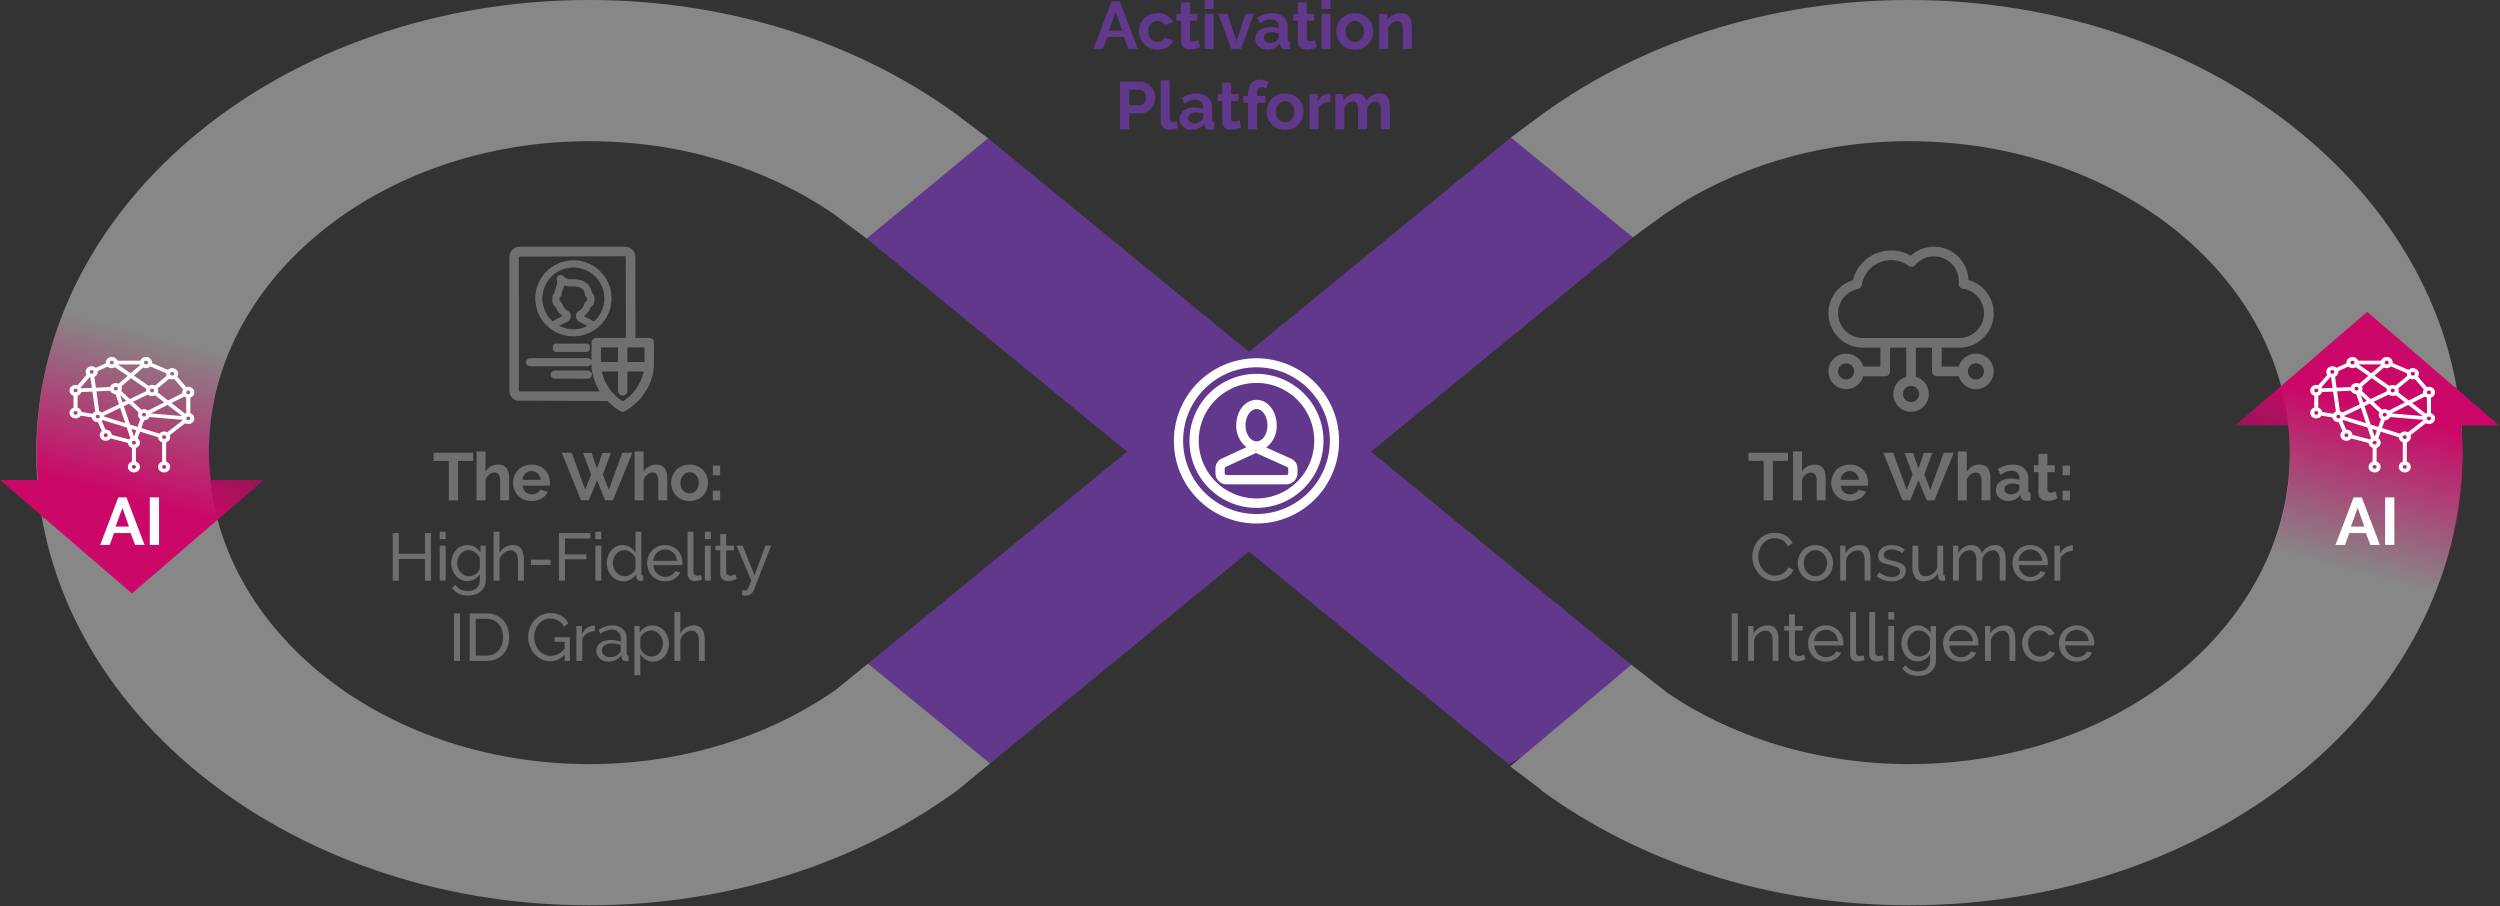 <?xml version="1.0" encoding="UTF-8"?> <svg xmlns="http://www.w3.org/2000/svg" xmlns:xlink="http://www.w3.org/1999/xlink" id="Layer_2" data-name="Layer 2" width="681.234" height="247" viewBox="0 0 681.234 247"><rect x="0" y="0" width="681.234" height="247" fill="#333333" stroke="none"/><defs><style>.cls-1,.cls-5{fill:#61388c;}.cls-1,.cls-2,.cls-3,.cls-4,.cls-7,.cls-8{fill-rule:evenodd;}.cls-2{fill:#878787;}.cls-3{fill:url(#linear-gradient);}.cls-4{fill:url(#linear-gradient-2);}.cls-6,.cls-8{fill:#fff;}.cls-7,.cls-9{fill:#706f6f;}</style><linearGradient id="linear-gradient" x1="5.211" y1="519.056" x2="23.145" y2="585.985" gradientTransform="matrix(1, 0, 0, -1, 629.644, 673.031)" gradientUnits="userSpaceOnUse"><stop offset="0" stop-color="#cb0767" stop-opacity="0"></stop><stop offset="0.643" stop-color="#cb0767"></stop></linearGradient><linearGradient id="linear-gradient-2" x1="564.968" y1="92.715" x2="582.902" y2="159.643" gradientTransform="matrix(-1, 0, 0, 1, 611.113, 0)" xlink:href="#linear-gradient"></linearGradient></defs><path class="cls-1" d="M236.522,180.842l70.581-57.768-70.962-58.08a117.801,117.801,0,0,1,33.106-27.315l71.096,58.189,71.374-58.417A125.433,125.433,0,0,1,427.311,47.77l4.914,4.022a110.737,110.737,0,0,1,12.71,12.883l-71.353,58.4,70.971,58.087A118.361,118.361,0,0,1,411.18,208.258L340.343,150.28,269.783,208.03A118.12,118.12,0,0,1,236.522,180.842Z"></path><path class="cls-2" d="M236.522,180.842l-8.91,7.223c-18.078,12.559-41.468,20.151-67.038,20.151-57.269,0-103.695-37.998-103.695-84.87s46.426-84.87,103.695-84.87c25.273,0,48.425,7.407,66.415,19.705l9.152,6.815,33.106-27.315-8.951-6.76C233.721,11.696,198.829,0,160.574,0,77.343,0,9.87,55.224,9.87,123.345S77.343,246.69,160.574,246.69c38.552,0,73.696-11.873,100.346-31.364l8.863-7.296Z"></path><path class="cls-2" d="M520.27,0c-38.286,0-73.205,11.714-99.788,30.966l0,0-8.765,6.485,33.219,27.223,8.853-6.448h0c17.999-12.325,41.177-19.752,66.481-19.752,57.269,0,103.695,37.998,103.695,84.87s-46.426,84.87-103.695,84.87c-25.342,0-48.538-7.46-66.549-19.819l.068-.056-9.235-7.179-33.023,27.68,8.422,6.36-.095.078C446.516,234.798,481.685,246.69,520.27,246.69c83.231,0,150.703-55.223,150.703-123.345S603.501,0,520.27,0Z"></path><path class="cls-3" d="M669.4,105.933,681,115.919H670.668c.207,2.63.334,5.278.334,7.951a102.934,102.934,0,0,1-7.258,37.846l-44.642-12.053a68.684,68.684,0,0,0,4.39-33.744h-14.388L645.052,84.974l23.84,20.523.429-.05C669.351,105.608,669.371,105.772,669.4,105.933Z"></path><path class="cls-4" d="M11.601,140.757,0,130.771H10.332c-.207-2.63-.334-5.278-.334-7.951A102.934,102.934,0,0,1,17.256,84.974L61.897,97.027a68.684,68.684,0,0,0-4.39,33.744h14.388L35.948,161.716l-23.84-20.523-.429.05C11.649,141.083,11.629,140.919,11.601,140.757Z"></path><path class="cls-5" d="M302.911.365h2.225l4.925,12.95h-2.59l-1.204-3.228h-4.524l-1.186,3.228h-2.59Zm2.9,7.953-1.788-5.089-1.861,5.089Z"></path><path class="cls-5" d="M310.39,8.537a5.207,5.207,0,0,1,.346-1.897A4.61,4.61,0,0,1,311.74,5.071a4.883,4.883,0,0,1,1.587-1.076,5.241,5.241,0,0,1,2.097-.401,5.031,5.031,0,0,1,2.672.674,4.313,4.313,0,0,1,1.651,1.77l-2.389.73a2.156,2.156,0,0,0-.821-.812,2.297,2.297,0,0,0-1.131-.283,2.327,2.327,0,0,0-.985.21,2.427,2.427,0,0,0-.794.584,2.703,2.703,0,0,0-.529.903,3.406,3.406,0,0,0-.191,1.167,3.26,3.26,0,0,0,.201,1.167,2.935,2.935,0,0,0,.538.912,2.359,2.359,0,0,0,.793.593,2.283,2.283,0,0,0,.967.21,2.341,2.341,0,0,0,1.213-.328,1.851,1.851,0,0,0,.775-.802l2.389.73a4.018,4.018,0,0,1-1.623,1.787,5.099,5.099,0,0,1-2.717.693,5.255,5.255,0,0,1-2.098-.401,4.752,4.752,0,0,1-2.599-2.672A5.107,5.107,0,0,1,310.39,8.537Z"></path><path class="cls-5" d="M327.006,12.823a10.912,10.912,0,0,1-1.204.438,5.06,5.06,0,0,1-1.496.219,3.472,3.472,0,0,1-.958-.128,2.097,2.097,0,0,1-.784-.41,1.996,1.996,0,0,1-.537-.73,2.635,2.635,0,0,1-.201-1.085V5.636h-1.258V3.758h1.258V.657H324.27v3.101h2.007V5.636H324.27v4.67a.867.867,0,0,0,.265.72,1.006,1.006,0,0,0,.647.21,2.251,2.251,0,0,0,.748-.128q.365-.127.583-.219Z"></path><path class="cls-5" d="M328.282,2.426V0h2.444V2.426Zm0,10.889V3.758h2.444v9.558Z"></path><path class="cls-5" d="M335.505,13.315l-3.521-9.558h2.517l2.426,7.57,2.444-7.57H341.67l-3.52,9.558Z"></path><path class="cls-5" d="M345.319,13.498a3.619,3.619,0,0,1-1.295-.228,3.117,3.117,0,0,1-1.04-.638,2.969,2.969,0,0,1-.684-.958,2.9,2.9,0,0,1-.246-1.204,2.654,2.654,0,0,1,.301-1.25,2.867,2.867,0,0,1,.839-.976,4.163,4.163,0,0,1,1.286-.629,5.62,5.62,0,0,1,1.642-.228,7.046,7.046,0,0,1,1.249.11,5.086,5.086,0,0,1,1.086.31V7.259A1.917,1.917,0,0,0,347.918,5.8a2.237,2.237,0,0,0-1.596-.511,4.227,4.227,0,0,0-1.495.274,6.944,6.944,0,0,0-1.496.802l-.748-1.55a7.056,7.056,0,0,1,3.976-1.222A4.66,4.66,0,0,1,349.76,4.606a3.71,3.71,0,0,1,1.14,2.928v2.973a.864.864,0,0,0,.136.547.599.599,0,0,0,.447.182v2.079a5.468,5.468,0,0,1-1.076.128,1.629,1.629,0,0,1-1.067-.31,1.335,1.335,0,0,1-.466-.821l-.054-.529a4.233,4.233,0,0,1-1.55,1.277A4.455,4.455,0,0,1,345.319,13.498Zm.693-1.788a3.194,3.194,0,0,0,1.177-.219,2.138,2.138,0,0,0,.867-.584.878.878,0,0,0,.401-.693V9.12a6.01,6.01,0,0,0-.949-.264,5.135,5.135,0,0,0-.985-.1,2.614,2.614,0,0,0-1.55.429,1.287,1.287,0,0,0-.602,1.085,1.304,1.304,0,0,0,.475,1.03A1.72,1.72,0,0,0,346.012,11.71Z"></path><path class="cls-5" d="M358.834,12.823a10.927,10.927,0,0,1-1.204.438,5.062,5.062,0,0,1-1.496.219,3.462,3.462,0,0,1-.957-.128,2.089,2.089,0,0,1-.784-.41,1.998,1.998,0,0,1-.538-.73,2.635,2.635,0,0,1-.201-1.085V5.636h-1.258V3.758h1.258V.657h2.444v3.101h2.007V5.636h-2.007v4.67a.87.87,0,0,0,.264.72,1.01,1.01,0,0,0,.648.21,2.246,2.246,0,0,0,.747-.128c.243-.085.438-.158.584-.219Z"></path><path class="cls-5" d="M360.111,2.426V0h2.444V2.426Zm0,10.889V3.758h2.444v9.558Z"></path><path class="cls-5" d="M369.176,13.498a5.251,5.251,0,0,1-2.097-.401,4.705,4.705,0,0,1-1.578-1.085,4.78,4.78,0,0,1-.994-1.578,5.311,5.311,0,0,1,0-3.776A4.78,4.78,0,0,1,365.501,5.08a4.703,4.703,0,0,1,1.578-1.085,5.244,5.244,0,0,1,2.097-.401,5.181,5.181,0,0,1,2.089.401A4.726,4.726,0,0,1,372.833,5.08a4.78,4.78,0,0,1,.994,1.577,5.311,5.311,0,0,1,0,3.776,4.857,4.857,0,0,1-.985,1.578,4.611,4.611,0,0,1-1.568,1.085A5.254,5.254,0,0,1,369.176,13.498Zm-2.498-4.943a3.327,3.327,0,0,0,.191,1.158,2.827,2.827,0,0,0,.529.903,2.358,2.358,0,0,0,.793.593,2.417,2.417,0,0,0,1.97,0,2.369,2.369,0,0,0,.794-.593,2.815,2.815,0,0,0,.529-.912,3.419,3.419,0,0,0,.191-1.167,3.368,3.368,0,0,0-.191-1.149,2.816,2.816,0,0,0-.529-.912,2.376,2.376,0,0,0-.794-.593,2.332,2.332,0,0,0-.985-.21,2.249,2.249,0,0,0-.985.219,2.477,2.477,0,0,0-.793.602,2.808,2.808,0,0,0-.529.912A3.351,3.351,0,0,0,366.677,8.555Z"></path><path class="cls-5" d="M384.698,13.315h-2.443V7.952a2.789,2.789,0,0,0-.402-1.678,1.317,1.317,0,0,0-1.112-.529,2.094,2.094,0,0,0-.748.146,2.743,2.743,0,0,0-.72.41,3.309,3.309,0,0,0-.611.629,2.467,2.467,0,0,0-.401.802v5.582h-2.444V3.758h2.206V5.527a3.626,3.626,0,0,1,1.533-1.423,4.918,4.918,0,0,1,2.261-.51,2.88,2.88,0,0,1,1.459.328,2.375,2.375,0,0,1,.876.857,3.587,3.587,0,0,1,.428,1.204,7.898,7.898,0,0,1,.118,1.368Z"></path><path class="cls-5" d="M305.191,35.203V22.253h5.49a3.683,3.683,0,0,1,1.651.374,4.284,4.284,0,0,1,1.304.985,4.673,4.673,0,0,1,.857,1.386,4.184,4.184,0,0,1,.31,1.56,4.499,4.499,0,0,1-.292,1.596,4.42,4.42,0,0,1-.821,1.377,4.034,4.034,0,0,1-1.276.967,3.692,3.692,0,0,1-1.642.365h-3.065v4.341Zm2.517-6.548h2.919a1.441,1.441,0,0,0,1.158-.566,2.336,2.336,0,0,0,.465-1.532,2.52,2.52,0,0,0-.146-.885,2.156,2.156,0,0,0-.383-.666,1.532,1.532,0,0,0-.557-.41,1.632,1.632,0,0,0-.647-.137h-2.809Z"></path><path class="cls-5" d="M316.299,21.888h2.444V32.139a1.205,1.205,0,0,0,.256.821.915.915,0,0,0,.73.292,1.829,1.829,0,0,0,.483-.073,3.24,3.24,0,0,0,.501-.182l.328,1.861a4.696,4.696,0,0,1-1.149.365,6.304,6.304,0,0,1-1.186.128,2.449,2.449,0,0,1-1.779-.611,2.318,2.318,0,0,1-.629-1.742Z"></path><path class="cls-5" d="M324.707,35.386a3.619,3.619,0,0,1-1.295-.228,3.118,3.118,0,0,1-1.04-.638,2.972,2.972,0,0,1-.684-.958,2.9,2.9,0,0,1-.246-1.204,2.653,2.653,0,0,1,.301-1.25,2.866,2.866,0,0,1,.839-.976,4.166,4.166,0,0,1,1.286-.629,5.624,5.624,0,0,1,1.642-.228,7.046,7.046,0,0,1,1.249.11,5.083,5.083,0,0,1,1.086.31v-.547a1.917,1.917,0,0,0-.538-1.459,2.237,2.237,0,0,0-1.596-.511,4.227,4.227,0,0,0-1.496.274,6.947,6.947,0,0,0-1.496.802l-.748-1.55a7.056,7.056,0,0,1,3.976-1.222,4.66,4.66,0,0,1,3.202,1.012,3.711,3.711,0,0,1,1.14,2.928v2.973a.864.864,0,0,0,.136.547.599.599,0,0,0,.447.182v2.079a5.467,5.467,0,0,1-1.076.128,1.629,1.629,0,0,1-1.067-.31,1.335,1.335,0,0,1-.466-.821l-.054-.529a4.233,4.233,0,0,1-1.55,1.277A4.455,4.455,0,0,1,324.707,35.386Zm.693-1.788a3.193,3.193,0,0,0,1.176-.219,2.14,2.14,0,0,0,.867-.584.878.878,0,0,0,.401-.693V31.008a6.003,6.003,0,0,0-.949-.265,5.135,5.135,0,0,0-.985-.1,2.613,2.613,0,0,0-1.55.429,1.287,1.287,0,0,0-.602,1.085,1.304,1.304,0,0,0,.475,1.03A1.719,1.719,0,0,0,325.4,33.598Z"></path><path class="cls-5" d="M338.223,34.711a10.878,10.878,0,0,1-1.204.438,5.053,5.053,0,0,1-1.496.219,3.462,3.462,0,0,1-.957-.128,2.09,2.09,0,0,1-.784-.41,1.998,1.998,0,0,1-.538-.73,2.636,2.636,0,0,1-.201-1.085V27.524h-1.258V25.646h1.258v-3.101h2.444v3.101h2.007v1.878h-2.007v4.67a.87.87,0,0,0,.264.72,1.01,1.01,0,0,0,.648.21,2.246,2.246,0,0,0,.747-.128q.365-.127.584-.219Z"></path><path class="cls-5" d="M340.083,35.203V28.017H338.824V26.156h1.259v-.584a4.308,4.308,0,0,1,.857-2.827,2.863,2.863,0,0,1,2.334-1.04,5.431,5.431,0,0,1,2.353.565l-.492,1.843a3.065,3.065,0,0,0-.647-.246,2.67,2.67,0,0,0-.684-.1q-1.277,0-1.276,1.715v.674h2.334v1.861h-2.334v7.187Z"></path><path class="cls-5" d="M350.188,35.386a5.251,5.251,0,0,1-2.098-.401,4.706,4.706,0,0,1-1.578-1.085,4.78,4.78,0,0,1-.994-1.578,5.321,5.321,0,0,1,0-3.776,4.78,4.78,0,0,1,.994-1.577,4.705,4.705,0,0,1,1.578-1.085,5.246,5.246,0,0,1,2.098-.401,5.181,5.181,0,0,1,2.088.401,4.738,4.738,0,0,1,1.569,1.085,4.788,4.788,0,0,1,.994,1.577,5.309,5.309,0,0,1,0,3.776,4.855,4.855,0,0,1-.985,1.578,4.604,4.604,0,0,1-1.568,1.085A5.253,5.253,0,0,1,350.188,35.386Zm-2.499-4.943a3.328,3.328,0,0,0,.191,1.158,2.828,2.828,0,0,0,.529.903,2.36,2.36,0,0,0,.794.593,2.416,2.416,0,0,0,1.97,0,2.362,2.362,0,0,0,.794-.593,2.818,2.818,0,0,0,.529-.912,3.402,3.402,0,0,0,.191-1.167,3.351,3.351,0,0,0-.191-1.149,2.819,2.819,0,0,0-.529-.912,2.37,2.37,0,0,0-.794-.593,2.326,2.326,0,0,0-.984-.21,2.243,2.243,0,0,0-.985.219,2.48,2.48,0,0,0-.794.602,2.809,2.809,0,0,0-.529.912A3.351,3.351,0,0,0,347.689,30.443Z"></path><path class="cls-5" d="M362.518,27.762a4.807,4.807,0,0,0-1.987.429,2.509,2.509,0,0,0-1.259,1.231v5.782h-2.444V25.646h2.244v2.043a4.298,4.298,0,0,1,.601-.884,4.624,4.624,0,0,1,.748-.684,3.471,3.471,0,0,1,.812-.447,2.248,2.248,0,0,1,.793-.155h.302a.976.976,0,0,1,.191.018Z"></path><path class="cls-5" d="M378.733,35.203h-2.444V29.841a2.847,2.847,0,0,0-.392-1.678,1.276,1.276,0,0,0-1.086-.529,2.048,2.048,0,0,0-1.368.556,3.065,3.065,0,0,0-.912,1.45v5.563h-2.444V29.841a2.847,2.847,0,0,0-.392-1.678,1.276,1.276,0,0,0-1.085-.529,2.08,2.08,0,0,0-1.359.547,2.97,2.97,0,0,0-.921,1.441v5.582h-2.444V25.646h2.206v1.769a3.654,3.654,0,0,1,1.451-1.432,4.335,4.335,0,0,1,2.107-.501,2.708,2.708,0,0,1,1.86.584,2.605,2.605,0,0,1,.84,1.441,4.123,4.123,0,0,1,1.478-1.505,3.986,3.986,0,0,1,2.042-.52,2.842,2.842,0,0,1,1.441.328,2.378,2.378,0,0,1,.875.857,3.587,3.587,0,0,1,.429,1.204,7.897,7.897,0,0,1,.118,1.368Z"></path><path class="cls-6" d="M331.209,127.605V129.02a3.008,3.008,0,0,0,3.118,2.957h16.114A3.082,3.082,0,0,0,353.56,129.02v-1.414a2.953,2.953,0,0,0-1.643-2.579l-6.889-3.092a7.225,7.225,0,0,0,2.865-6.069c0-3.815-2.457-6.918-5.476-6.918-3.108,0-5.542,3.039-5.542,6.918a7.25,7.25,0,0,0,2.777,5.987l-6.78,3.122A2.95,2.95,0,0,0,331.209,127.605Zm14.165-11.74c0,2.424-1.327,4.397-2.958,4.397-1.666,0-3.023-1.973-3.023-4.397,0-2.385,1.385-4.399,3.023-4.399C344.021,111.466,345.375,113.481,345.375,115.865Zm-3.003,6.91-.138.307-.158-.343C342.176,122.747,342.27,122.774,342.371,122.775Zm-8.643,4.83c0-.111,0-.224.296-.395l8.205-3.772,8.546,3.828c.029.025.266.183.266.338V129.02c0,.197-.277.438-.6.438H334.327c-.342,0-.599-.188-.599-.438Z"></path><path class="cls-6" d="M319.873,120.11a22.511,22.511,0,1,0,22.511-22.48A22.521,22.521,0,0,0,319.873,120.11Zm2.519,0a19.992,19.992,0,1,1,19.992,19.961A19.999,19.999,0,0,1,322.392,120.11Z"></path><path class="cls-6" d="M324.123,120.11a18.261,18.261,0,1,0,18.26-18.236A18.269,18.269,0,0,0,324.123,120.11Zm2.519,0a15.742,15.742,0,1,1,15.742,15.717A15.747,15.747,0,0,1,326.642,120.11Z"></path><path class="cls-7" d="M503.073,96.367a4.835,4.835,0,1,0,4.652,6.154h5.988a1.319,1.319,0,0,0,1.319-1.319V94.735h4.397v7.969a4.837,4.837,0,1,0,2.638,0v-7.969h4.397v6.466a1.319,1.319,0,0,0,1.319,1.319h5.988a4.835,4.835,0,1,0,0-2.637h-4.669V94.735h4.768a9.387,9.387,0,0,0,2.522-18.431,9.396,9.396,0,0,0-15.719-6.624,10.623,10.623,0,0,0-5.375-1.439,10.734,10.734,0,0,0-10.399,8.122,9.388,9.388,0,0,0,2.728,18.371h4.768v5.147h-4.669a4.844,4.844,0,0,0-4.652-3.516Zm35.352,7.033a2.198,2.198,0,1,1,2.199-2.198,2.201,2.201,0,0,1-2.199,2.198ZM518.55,107.355a2.199,2.199,0,1,1,2.199,2.198,2.201,2.201,0,0,1-2.199-2.198Zm15.32-15.257H507.627a6.75,6.75,0,0,1-1.342-13.367,1.319,1.319,0,0,0,1.04-1.08,8.094,8.094,0,0,1,7.973-6.772,7.984,7.984,0,0,1,4.78,1.562,1.32,1.32,0,0,0,1.789-.206A6.755,6.755,0,0,1,533.76,76.617c0,.209-.01.42-.029.625a1.319,1.319,0,0,0,1.123,1.426,6.75,6.75,0,0,1-.983,13.429Zm-30.798,11.301a2.198,2.198,0,1,1,2.199-2.198,2.201,2.201,0,0,1-2.199,2.198Z"></path><path class="cls-6" d="M641.349,135.535h2.226L648.5,148.486H645.909l-1.204-3.229h-4.524l-1.186,3.229h-2.59Zm2.9,7.953-1.788-5.089-1.86,5.089Z"></path><path class="cls-6" d="M649.922,148.486V135.535h2.517v12.95Z"></path><path class="cls-8" d="M663.524,106.918h0V106.76l-.028-.144-.043-.158-.071-.131-.071-.144-.057-.118-.114-.118-.099-.105-.113-.105-.128-.092-.128-.066-.156-.052-.142-.066-.17-.039-.156-.026h-.312l-.128.026-.142.013-.128.052-2.467-2.848h0l.113-.184.085-.184.043-.21.028-.223h0v-.157l-.043-.144-.028-.158-.071-.131-.071-.144-.071-.118-.099-.118-.099-.105-.128-.092-.113-.105-.142-.052-.156-.066-.128-.066-.17-.039-.156-.026h-.354l-.17.026-.156.039-.142.066-.142.066-.142.079-.128.092-.128.092-4.311-1.837h0l.014-.144h0v-.158l-.043-.144-.028-.157-.071-.131-.071-.144-.071-.118-.099-.118-.099-.105-.128-.092-.113-.105-.142-.052-.156-.066-.128-.066-.17-.039-.156-.026h-.312l-.113.013-.27.066-.213.079L649.4,97.56l-.184.144-.156.171-.142.21-.099.197h-6.24l-.099-.197-.142-.21-.156-.171-.184-.144-.227-.131-.227-.079-.255-.066-.113-.013h-.312l-.156.026-.156.039-.142.066-.156.066-.142.052-.128.105-.113.092-.099.105-.099.118-.071.118-.071.144-.071.131-.028.157-.028.144-.014.158h0v.092l.014.105-2.723,1.247h0l-.099-.092-.142-.079-.114-.079-.156-.066-.142-.052-.156-.026-.142-.039h-.354l-.156.039-.142.026-.156.066-.156.066-.142.066-.114.092-.128.092-.099.118-.099.105-.071.131-.071.144-.071.118-.028.158-.014.144-.028.158h0l.028.223.043.21.085.197.114.171-2.467,2.848h0l-.128-.039-.142-.013-.128-.039h-.312l-.156.039-.156.026-.156.066-.156.066-.128.066-.128.092L630,105.33l-.099.105-.114.118-.057.131-.071.131-.071.131-.043.157-.014.144-.014.158h0v.131l.014.105.071.236.085.21.142.21.156.171.184.144.227.131.213.092v3.242h0l-.213.092-.227.118-.184.144-.156.184-.142.197-.085.21-.071.236-.014.118v.118h0l.014.158.014.144.043.144.071.144.071.144.057.131.114.105.099.118.114.092.128.092.128.066.156.066.156.066.156.026.156.013.17.013h0l.227-.013.213-.039.199-.066L632,113.821l.17-.118.156-.144.142-.144.114-.158,3.006.499h0l.014.144.057.118.043.131.071.105.071.118.085.105.099.105.114.092.099.079.114.066.128.066.128.052.142.039.156.026.142.039h.213l1.049,2.402h0l-.114.118-.128.131-.085.118-.085.144-.071.144-.043.158-.028.158-.014.171h0l.014.171.028.131.028.144.071.144.071.144.071.131.099.105.099.118.113.092.128.092.142.066.142.066.156.066.156.026.156.013.17.013h0l.213-.013.184-.026.184-.052.199-.079.142-.092.156-.118.142-.118.114-.131,4.722,1.234h0l.028.223.071.223.085.197.142.184.156.158.184.144.184.118.227.092v3.74h0l-.227.092-.213.131-.199.144-.156.171-.128.21-.085.21-.071.236-.014.105v.131h0l.014.158.014.144.028.158.071.131.071.144.071.118.099.118.099.105.128.092.113.105.142.052.156.066.156.066.156.039.156.026h.34l.156-.026.17-.039.128-.066.156-.066.142-.052.113-.105.128-.092.099-.105.099-.118.071-.118.071-.144.071-.131.028-.158.043-.144v-.158h0V127.09l-.014-.105-.071-.236-.085-.21-.142-.21-.156-.171-.184-.144-.227-.131-.227-.092v-3.74h0l.227-.092.227-.131.184-.144.156-.171.142-.21.085-.21.071-.236.014-.105v-.131h0l-.014-.171-.043-.171-.057-.184-.057-.158-.113-.144-.099-.118-.113-.131-.142-.105.652-1.824,4.921,1.522h0l.028.236.057.223.099.197.142.197.156.171.184.144.199.131.227.092V125.79h0l-.227.092-.213.131-.199.144-.142.171-.142.21-.085.21-.071.236-.014.105v.131h0l.014.158.014.144.043.144.057.144.071.144.071.118.099.118.114.105.113.092.128.105.128.052.156.066.156.066.156.039.156.013.17.013h0l.17-.013.156-.013.17-.039.142-.066.142-.066.142-.052.128-.105.113-.092.099-.105.113-.118.057-.118.071-.144.071-.144.028-.144.043-.144v-.158h0V127.09l-.014-.105-.071-.236-.085-.21-.142-.21-.156-.171-.184-.144-.227-.131-.213-.092v-5.263h0l.213-.092.227-.131.184-.144.156-.171.142-.21.085-.21.071-.236.014-.105v-.131h0v-.144l-.043-.118-.028-.131-.028-.131,4.198-3.255h0l.184.105.213.066.213.039.227.013h0l.17-.013.156-.013.17-.026.142-.066.156-.066.128-.066.128-.092.113-.092.099-.118.114-.105.057-.131.071-.144.071-.144.043-.144.028-.144v-.158h0V113.9l-.014-.118-.071-.236-.085-.21-.142-.197-.156-.184-.184-.144-.227-.118-.213-.092v-4.252h0l.213-.105.227-.118.184-.144.156-.171.142-.21.085-.21.071-.236.014-.105v-.131Zm-6.027-5.591h0l.099.026.099.013.099.039.085.066.071.079.043.105.028.092.014.092h0l-.014.092-.028.105-.043.092-.071.079-.085.066-.099.026-.099.039-.099.013h0l-.113-.013-.099-.039-.099-.026-.085-.066-.071-.079-.043-.092-.028-.105-.014-.092h0l.014-.092.028-.092.043-.105.071-.079.085-.066.099-.039.099-.013.113-.026Zm-.78,1.85h0l.17.079.199.066.199.026.213.013h.128l.142-.026.142-.013.113-.052,2.467,2.848h0l-.099.184-.085.184-.057.21-.014.223h0v.131l.028.105-3.886,1.969-2.822-2.192h0l.028-.131.028-.118.043-.131v-.144h0v-.158l-.043-.144-.028-.144-.057-.144,3.191-2.638Zm-6.906,8.308h0l-.184.013-.17.039-.17.039-.17.066-2.34-2.152,4.112-1.969h0l.099.092.142.079.128.066.128.066.156.039.156.039.156.026h.156l.213-.013.227-.052.213-.052.184-.105,2.482,1.942-4.425,2.231h0l-.113-.092-.128-.079-.113-.066-.142-.052-.128-.039-.156-.039-.156-.026Zm.553,1.522h0l-.014.092-.043.105-.028.092-.071.079-.085.066-.099.026-.114.026-.099.026h0l-.099-.026-.099-.026-.113-.026-.085-.066-.071-.079-.028-.092-.028-.105-.028-.092h0l.028-.092.028-.105.028-.092.071-.079.085-.066.113-.039.099-.013.099-.026h0l.099.026.114.013.099.039.085.066.071.079.028.092.043.105.014.092Zm-8.296-5.578.922,2.743-4.68,2.231h0l-.156-.105-.17-.118-.17-.079-.213-.066-.752-5.394,3.758-.171h0l.099.21.142.171.156.158.184.131.184.105.227.079.227.066.241.039Zm-.482-1.522h0l.014-.105.043-.092.028-.092.071-.079.085-.066.099-.052.099-.013.114-.013h0l.099.013.099.013.099.052.085.066.071.079.043.092.028.092.014.105h0l-.014.092-.028.092-.043.092-.071.079-.085.066-.099.039-.099.026-.099.013h0l-.114-.013-.099-.026-.099-.039-.085-.066-.071-.079-.028-.092-.043-.092-.014-.092Zm1.73,5.25,1.39,4.134-5.857-1.811h0l-.028-.171,4.495-2.152Zm0-3.452,1.631,1.509-.964.472-.666-1.982Zm.298-1.155h0l.057-.158.057-.158.028-.158.028-.171h0l-.028-.171-.014-.158-.043-.144-.057-.131,2.609-2.257,4.198,2.914h0l-.071.21-.014.131v.105h0v.118l.014.092-4.41,2.126-2.354-2.192Zm7.842-.144h0l.014-.092.043-.092.028-.105.071-.079.085-.052.099-.052.114-.013.099-.013h0l.099.013.099.013.113.052.085.052.057.079.043.105.028.092.014.092h0l-.014.092-.028.105-.043.092-.057.079-.085.066-.113.026-.099.039-.099.013h0l-.099-.013-.114-.039-.099-.026-.085-.066-.071-.079-.028-.092-.043-.105-.014-.092Zm4.779,3.937,3.942,3.032-8.509-.722,4.566-2.31Zm-5.871-12.061h0l.099.026.099.013.099.039.099.066.057.079.043.105.028.092.014.092h0l-.014.092-.028.105-.043.092-.057.079-.099.066-.099.026-.099.039-.099.013h0l-.113-.013-.099-.039-.099-.026-.085-.066-.071-.079-.028-.092-.043-.105-.014-.092h0l.014-.092.043-.092.028-.105.071-.079.085-.066.099-.039.099-.013.113-.026Zm-.752,1.864h0l.17.066.184.052.184.039.213.013h0l.17-.013.17-.013.156-.052.156-.052.128-.052.142-.079.142-.105.114-.092,4.325,1.837h0l-.014.144h0l.014.158.014.144.028.144.057.144-3.177,2.651h0l-.184-.079-.184-.066-.213-.039-.199-.013h0l-.241.013-.241.052-.227.079-.199.118-4.056-2.796,2.567-2.205Zm-.794-.84h0l.028.092-2.68,2.31-3.489-2.402Zm-7.785-1.024h0l.099.026.114.013.099.039.085.066.071.079.028.105.043.092.014.092h0l-.014.092-.043.105-.028.092-.071.079-.085.066-.099.026-.114.039-.099.013h0l-.099-.013-.099-.039-.113-.026-.085-.066-.057-.079-.043-.092-.028-.105-.014-.092h0l.014-.092.028-.092.043-.105.057-.079.085-.066.113-.039.099-.013.099-.026Zm-3.843,3.045h0v-.092l-.014-.092,2.723-1.26h0l.114.105.128.079.128.079.156.066.128.039.156.039.156.013.17.013h0l.241-.013.241-.052.227-.079.199-.105,3.418,2.362-2.467,2.126h0l-.17-.079-.199-.052-.184-.026-.199-.026h-.142l-.142.026-.113.026-.142.039-.114.039-.128.052-.099.066-.128.052-.184.171-.156.184-.128.21-.057.105-.057.118-3.829.184-.44-2.966h0l.213-.105.17-.131.156-.144.114-.158.128-.184.071-.197.043-.21.014-.223Zm-1.645-.499h0l.114.013.099.013.099.052.085.066.071.079.043.092.028.092.014.092h0l-.014.105-.028.092-.043.092-.071.079-.085.066-.099.026-.099.039-.114.013h0l-.099-.013-.099-.039-.099-.026-.085-.066-.071-.079-.043-.092-.028-.092-.014-.105h0l.014-.092.028-.092.043-.092.071-.079.085-.066.099-.052.099-.013.099-.013Zm-.525,1.929h0l.184.066.411,2.874-2.921.118h0l-.071-.105-.071-.092,2.467-2.861Zm-3.857,3.15h0l.099.013.114.013.099.052.085.052.071.079.028.105.043.092.014.092h0l-.014.092-.043.105-.028.092-.071.079-.085.066-.099.026-.114.039-.099.013h0l-.099-.013-.099-.039-.113-.026-.085-.066-.071-.079-.028-.092-.028-.105-.028-.092h0l.028-.092.028-.092.028-.105.071-.079.085-.052.113-.052.099-.013.099-.013Zm0,7.1h0l-.099-.013-.099-.039-.113-.026-.085-.066-.071-.079-.028-.092-.028-.092-.028-.105h0l.028-.092.028-.092.028-.092.071-.079.085-.066.113-.052.099-.013.099-.013h0l.099.013.114.013.099.052.085.066.071.079.028.092.043.092.014.092h0l-.014.105-.043.092-.028.092-.071.079-.085.066-.099.026-.114.039-.099.013Zm4.609-.249-2.992-.499h0l-.043-.21-.085-.184-.099-.171-.142-.158-.128-.158-.17-.118-.199-.105-.199-.079v-3.242h0l.17-.066.17-.092.156-.118.128-.105.128-.144.114-.144.085-.158.071-.171,3.021-.131.766,5.433h0l-.113.039-.128.066-.184.144-.17.171-.156.197Zm1.418,1.26h0l-.099-.013-.099-.026-.099-.039-.085-.066-.071-.079-.043-.092-.028-.092-.014-.092h0l.014-.105.028-.092.043-.092.071-.079.085-.066.099-.052.099-.013.099-.013h0l.113.013.099.013.099.052.085.066.071.079.043.092.028.092.014.105h0l-.014.092-.028.092-.043.092-.071.079-.085.066-.099.039-.099.026-.113.013Zm2.198,5.079h0l-.099-.013-.099-.026-.114-.039-.085-.066-.057-.079-.043-.092-.028-.092-.014-.105h0l.014-.092.028-.092.043-.092.057-.079.085-.066.114-.052.099-.013.099-.013h0l.099.013.113.013.099.052.085.066.071.079.028.092.043.092.014.092h0l-.014.105-.043.092-.028.092-.071.079-.085.066-.099.039-.113.026-.099.013Zm6.339.63-4.708-1.234h0l-.014-.144-.043-.144-.028-.131-.071-.131-.071-.131-.085-.118-.085-.105-.099-.105-.113-.092-.128-.079-.142-.066-.128-.066-.156-.052-.142-.026-.17-.039h-.227l-1.035-2.402h0l.113-.105.085-.105,6.637,2.047.979,2.9h0l-.199.158-.17.171Zm1.347,8.006h0l-.114-.026-.099-.026-.099-.026-.085-.066-.071-.079-.028-.105-.043-.092-.014-.092h0l.014-.092.043-.105.028-.092.071-.079.085-.066.099-.039.099-.026.114-.013h0l.099.013.099.026.099.039.085.066.071.079.043.092.028.105.014.092h0l-.014.092-.028.092-.043.105-.071.079-.085.066-.099.026-.099.026-.099.026Zm0-6.601h0l-.114-.013-.099-.039-.099-.026-.085-.066-.071-.079-.028-.092-.043-.105-.014-.092h0l.014-.092.043-.092.028-.105.071-.079.085-.052.099-.052.099-.013.114-.026h0l.099.026.099.013.099.052.085.052.071.079.043.105.028.092.014.092h0l-.014.092-.028.105-.043.092-.071.079-.085.066-.099.026-.099.039-.099.013Zm.014-2.166-.709-2.074,1.305.394-.596,1.68Zm.964-2.638-2.056-.643-1.688-5.013,1.461-.696,2.567,2.376h0l-.071.144-.043.184-.043.158-.014.171h0l.014.171.043.184.043.171.071.158.099.144.113.131.114.118.142.118-.752,2.126Zm7.247,11.405h0l-.099-.026-.114-.026-.099-.026-.085-.066-.071-.079-.028-.105-.043-.092-.014-.092h0l.014-.092.043-.105.028-.092.071-.079.085-.066.099-.039.114-.026.099-.013h0l.099.013.099.026.113.039.085.066.057.079.043.092.028.105.028.092h0l-.028.092-.028.092-.043.105-.057.079-.085.066-.113.026-.099.026-.099.026Zm0-8.124h0l-.099-.013-.114-.039-.099-.026-.085-.066-.071-.079-.028-.092-.043-.105-.014-.092h0l.014-.092.043-.092.028-.105.071-.079.085-.066.099-.039.114-.013.099-.026h0l.099.026.099.013.113.039.085.066.057.079.043.105.028.092.028.092h0l-.028.092-.028.105-.043.092-.057.079-.085.066-.113.026-.099.039-.099.013Zm.837-1.811h0l-.184-.092-.213-.066-.213-.052-.227-.013h0l-.184.013-.199.039-.184.039-.17.066-.156.092-.142.105-.128.105-.128.131-4.935-1.522.766-2.113h0l.241-.013.227-.066.213-.079.199-.092.17-.131.17-.158.142-.158.099-.197,8.991.761h0l.043.144-4.198,3.255Zm1.149-7.98,3.503-1.772h0l.114.092.142.079.128.066.156.066v4.252h0l-.156.039-.128.079-3.758-2.9Zm4.595,4.712h0l-.099-.013-.113-.039-.099-.026-.085-.066-.071-.079-.028-.092-.043-.092-.014-.105h0l.014-.092.043-.092.028-.092.071-.079.085-.066.099-.052.113-.013.099-.013h0l.099.013.099.013.114.052.085.066.071.079.028.092.028.092.028.092h0l-.028.105-.028.092-.028.092-.071.079-.085.066-.114.026-.099.039-.099.013Zm0-7.1h0l-.099-.026-.113-.026-.099-.026-.085-.066-.071-.079-.028-.105-.043-.092-.014-.092h0l.014-.092.043-.105.028-.092.071-.079.085-.066.099-.039.113-.026.099-.013h0l.099.013.099.026.114.039.085.066.071.079.028.092.028.105.028.092h0l-.028.092-.028.092-.028.105-.071.079-.085.066-.114.026-.099.026-.099.026Z"></path><path class="cls-9" d="M487.224,125.585h-4.14v10.743H480.585V125.585h-4.14v-2.207h10.78Z"></path><path class="cls-9" d="M497.474,136.328H495.031v-5.362a2.706,2.706,0,0,0-.42-1.669,1.418,1.418,0,0,0-1.186-.538,1.875,1.875,0,0,0-.693.146,2.736,2.736,0,0,0-.693.41,3.484,3.484,0,0,0-.602.63,2.465,2.465,0,0,0-.401.802v5.582h-2.444V123.013h2.444V128.54a3.686,3.686,0,0,1,1.431-1.432,4.051,4.051,0,0,1,1.997-.501,3.14,3.14,0,0,1,1.514.319,2.413,2.413,0,0,1,.912.848,3.508,3.508,0,0,1,.456,1.204,7.498,7.498,0,0,1,.127,1.385Z"></path><path class="cls-9" d="M504.041,136.511a5.298,5.298,0,0,1-2.079-.393,4.691,4.691,0,0,1-2.599-2.635,5.037,5.037,0,0,1-.356-1.879,5.316,5.316,0,0,1,.347-1.925,4.699,4.699,0,0,1,1.003-1.587,4.787,4.787,0,0,1,1.596-1.085,5.318,5.318,0,0,1,2.107-.401,5.187,5.187,0,0,1,2.089.401,4.813,4.813,0,0,1,1.569,1.076,4.583,4.583,0,0,1,.984,1.569,5.212,5.212,0,0,1,.338,1.86c0,.159-.003.311-.009.456a1.827,1.827,0,0,1-.046.365h-7.387a2.835,2.835,0,0,0,.273,1.003,2.492,2.492,0,0,0,.565.748,2.452,2.452,0,0,0,.784.474,2.566,2.566,0,0,0,.912.164,2.822,2.822,0,0,0,1.377-.355,1.881,1.881,0,0,0,.884-.939l2.097.584a4.261,4.261,0,0,1-1.687,1.797A5.235,5.235,0,0,1,504.041,136.511Zm2.481-5.764a2.544,2.544,0,0,0-.794-1.724,2.492,2.492,0,0,0-3.384.009,2.505,2.505,0,0,0-.537.748,2.623,2.623,0,0,0-.246.967Z"></path><path class="cls-9" d="M518.997,123.414h2.316l1.459,4.287,1.46-4.287h2.334l-2.207,5.891,1.642,4.141,3.666-10.069h2.736l-5.272,12.95h-2.116l-2.244-5.435-2.244,5.435h-2.116l-5.234-12.95h2.7l3.684,10.069,1.605-4.141Z"></path><path class="cls-9" d="M542.381,136.328h-2.443v-5.362a2.706,2.706,0,0,0-.42-1.669,1.418,1.418,0,0,0-1.186-.538,1.875,1.875,0,0,0-.693.146,2.736,2.736,0,0,0-.693.41,3.484,3.484,0,0,0-.602.63,2.465,2.465,0,0,0-.401.802v5.582h-2.444V123.013h2.444V128.54a3.686,3.686,0,0,1,1.431-1.432,4.051,4.051,0,0,1,1.997-.501,3.14,3.14,0,0,1,1.514.319,2.413,2.413,0,0,1,.912.848,3.508,3.508,0,0,1,.456,1.204,7.498,7.498,0,0,1,.127,1.385Z"></path><path class="cls-9" d="M547.124,136.511a3.635,3.635,0,0,1-1.296-.229,3.112,3.112,0,0,1-1.039-.638,2.97,2.97,0,0,1-.684-.958,2.899,2.899,0,0,1-.246-1.204,2.65,2.65,0,0,1,.3-1.249,2.854,2.854,0,0,1,.84-.976,4.16,4.16,0,0,1,1.286-.63,5.617,5.617,0,0,1,1.642-.228,7.09,7.09,0,0,1,1.249.109,5.128,5.128,0,0,1,1.086.31v-.547a1.916,1.916,0,0,0-.538-1.459,2.238,2.238,0,0,0-1.596-.511,4.236,4.236,0,0,0-1.496.273,6.953,6.953,0,0,0-1.496.803l-.747-1.55a7.056,7.056,0,0,1,3.976-1.222,4.659,4.659,0,0,1,3.202,1.012,3.71,3.71,0,0,1,1.14,2.928v2.973a.86.86,0,0,0,.136.548.598.598,0,0,0,.447.182v2.079a5.438,5.438,0,0,1-1.076.128,1.628,1.628,0,0,1-1.067-.311,1.333,1.333,0,0,1-.465-.82l-.054-.529a4.235,4.235,0,0,1-1.55,1.276A4.452,4.452,0,0,1,547.124,136.511Zm.693-1.788a3.193,3.193,0,0,0,1.176-.218,2.143,2.143,0,0,0,.866-.584.877.877,0,0,0,.402-.693V132.133a6.002,6.002,0,0,0-.949-.264,5.075,5.075,0,0,0-.985-.101,2.616,2.616,0,0,0-1.55.428,1.289,1.289,0,0,0-.602,1.086,1.307,1.307,0,0,0,.474,1.031A1.722,1.722,0,0,0,547.817,134.723Z"></path><path class="cls-9" d="M560.639,135.836a10.778,10.778,0,0,1-1.204.438,5.048,5.048,0,0,1-1.496.219,3.466,3.466,0,0,1-.957-.128,2.098,2.098,0,0,1-.784-.41,1.997,1.997,0,0,1-.538-.73,2.633,2.633,0,0,1-.201-1.085v-5.49h-1.258v-1.879h1.258V123.67h2.444v3.101H559.91v1.879h-2.007v4.669a.867.867,0,0,0,.265.72,1.006,1.006,0,0,0,.647.21,2.242,2.242,0,0,0,.747-.128c.243-.084.438-.158.584-.218Z"></path><path class="cls-9" d="M562.062,129.507V126.88H564.05v2.627Zm0,6.821V133.702H564.05v2.626Z"></path><path class="cls-9" d="M477.493,151.649a6.933,6.933,0,0,1,.41-2.326,6.486,6.486,0,0,1,1.204-2.079,6.075,6.075,0,0,1,1.942-1.486,5.829,5.829,0,0,1,2.608-.565,5.449,5.449,0,0,1,2.973.784,4.875,4.875,0,0,1,1.843,2.042l-1.295.84a3.789,3.789,0,0,0-.702-1.04,3.607,3.607,0,0,0-.894-.675,3.831,3.831,0,0,0-.994-.365,4.788,4.788,0,0,0-1.003-.109,3.952,3.952,0,0,0-1.906.447,4.402,4.402,0,0,0-1.396,1.167,5.037,5.037,0,0,0-.848,1.623,6.031,6.031,0,0,0-.283,1.815,5.612,5.612,0,0,0,.337,1.943,5.368,5.368,0,0,0,.939,1.633,4.588,4.588,0,0,0,1.423,1.131,3.874,3.874,0,0,0,1.788.42,4.536,4.536,0,0,0,1.049-.128,3.844,3.844,0,0,0,1.03-.41,4.392,4.392,0,0,0,.922-.712,3.468,3.468,0,0,0,.703-1.03l1.368.747a4.035,4.035,0,0,1-.867,1.286,5.497,5.497,0,0,1-1.258.94,6.401,6.401,0,0,1-1.486.583,6.165,6.165,0,0,1-1.533.201,5.185,5.185,0,0,1-2.444-.583,6.515,6.515,0,0,1-1.924-1.523,7.088,7.088,0,0,1-1.705-4.569Z"></path><path class="cls-9" d="M494.675,158.399a4.678,4.678,0,0,1-3.475-1.478,4.843,4.843,0,0,1-.976-1.569,5.155,5.155,0,0,1-.346-1.879,5.087,5.087,0,0,1,.355-1.897,4.963,4.963,0,0,1,.985-1.568,4.7,4.7,0,0,1,1.514-1.077,4.65,4.65,0,0,1,1.942-.401,4.71,4.71,0,0,1,3.475,1.478,4.994,4.994,0,0,1,.985,1.568,5.087,5.087,0,0,1,.355,1.897,5.156,5.156,0,0,1-.347,1.879,4.735,4.735,0,0,1-2.508,2.645A4.688,4.688,0,0,1,494.675,158.399Zm-3.155-4.907a3.817,3.817,0,0,0,.246,1.386,3.522,3.522,0,0,0,.675,1.113,3.186,3.186,0,0,0,1.003.747,2.902,2.902,0,0,0,2.463,0,3.228,3.228,0,0,0,1.012-.757,3.54,3.54,0,0,0,.684-1.131,3.893,3.893,0,0,0,.246-1.396,3.841,3.841,0,0,0-.246-1.377,3.54,3.54,0,0,0-.684-1.131,3.242,3.242,0,0,0-1.012-.757,2.835,2.835,0,0,0-1.231-.273,2.757,2.757,0,0,0-1.231.283,3.254,3.254,0,0,0-1.003.766,3.618,3.618,0,0,0-.675,1.131A3.894,3.894,0,0,0,491.52,153.492Z"></path><path class="cls-9" d="M509.705,158.216H508.1V152.89a4.104,4.104,0,0,0-.466-2.226,1.587,1.587,0,0,0-1.413-.693,2.7,2.7,0,0,0-.985.192,3.898,3.898,0,0,0-.93.52,3.594,3.594,0,0,0-.766.785,3.336,3.336,0,0,0-.492,1.003v5.746H501.442v-9.521h1.459v2.043a4.189,4.189,0,0,1,1.633-1.605,4.656,4.656,0,0,1,2.326-.602,2.814,2.814,0,0,1,1.368.3,2.329,2.329,0,0,1,.875.84,3.731,3.731,0,0,1,.465,1.268,8.675,8.675,0,0,1,.136,1.587Z"></path><path class="cls-9" d="M515.542,158.399a7.386,7.386,0,0,1-2.261-.356,5.57,5.57,0,0,1-1.915-1.03l.693-1.077a6.71,6.71,0,0,0,1.678.957,4.926,4.926,0,0,0,1.769.32,2.927,2.927,0,0,0,1.651-.41,1.318,1.318,0,0,0,.611-1.159,1.045,1.045,0,0,0-.164-.592,1.391,1.391,0,0,0-.493-.429,4.048,4.048,0,0,0-.84-.328q-.51-.145-1.186-.31-.857-.218-1.477-.42a3.99,3.99,0,0,1-1.022-.474,1.659,1.659,0,0,1-.584-.657,2.2,2.2,0,0,1-.182-.949,2.756,2.756,0,0,1,.283-1.268,2.675,2.675,0,0,1,.775-.93,3.502,3.502,0,0,1,1.158-.565,5.156,5.156,0,0,1,1.432-.191,5.711,5.711,0,0,1,2.007.346,4.952,4.952,0,0,1,1.568.912l-.73.967a4.104,4.104,0,0,0-1.35-.793,4.556,4.556,0,0,0-1.532-.265,2.796,2.796,0,0,0-1.487.374,1.296,1.296,0,0,0-.611,1.195,1.128,1.128,0,0,0,.119.547,1.019,1.019,0,0,0,.392.383,3.1,3.1,0,0,0,.702.292q.427.128,1.03.273.949.218,1.651.447a4.74,4.74,0,0,1,1.167.538,2.076,2.076,0,0,1,.693.73,2.116,2.116,0,0,1,.228,1.022,2.528,2.528,0,0,1-1.021,2.116A4.415,4.415,0,0,1,515.542,158.399Z"></path><path class="cls-9" d="M524.151,158.399a2.667,2.667,0,0,1-2.261-1.004,4.882,4.882,0,0,1-.767-2.991v-5.709h1.605v5.399q0,2.919,2.024,2.919a3.094,3.094,0,0,0,1.852-.63,3.716,3.716,0,0,0,1.286-1.724v-5.964h1.605v7.551q0,.566.51.584v1.386c-.182.024-.325.04-.428.046s-.204.009-.301.009a1.153,1.153,0,0,1-.793-.283.959.959,0,0,1-.338-.702l-.036-1.113a4.417,4.417,0,0,1-1.678,1.651A4.64,4.64,0,0,1,524.151,158.399Z"></path><path class="cls-9" d="M546.532,158.216h-1.605V152.89a3.987,3.987,0,0,0-.483-2.207,1.62,1.62,0,0,0-1.432-.712,2.553,2.553,0,0,0-1.76.702,3.87,3.87,0,0,0-1.104,1.815v5.727h-1.605V152.89a4.032,4.032,0,0,0-.475-2.226,1.61,1.61,0,0,0-1.423-.693,2.599,2.599,0,0,0-1.751.685,3.709,3.709,0,0,0-1.112,1.815v5.746h-1.605v-9.521h1.459v2.043a4.319,4.319,0,0,1,1.514-1.633,3.909,3.909,0,0,1,2.098-.575,2.704,2.704,0,0,1,1.906.647,2.808,2.808,0,0,1,.867,1.669,3.972,3.972,0,0,1,3.629-2.316,2.87,2.87,0,0,1,1.378.3,2.314,2.314,0,0,1,.884.84,3.89,3.89,0,0,1,.474,1.268,8.071,8.071,0,0,1,.146,1.587Z"></path><path class="cls-9" d="M553.244,158.399a4.843,4.843,0,0,1-1.97-.393,4.648,4.648,0,0,1-1.532-1.067,4.851,4.851,0,0,1-.994-1.578,5.153,5.153,0,0,1-.355-1.906,5.084,5.084,0,0,1,.355-1.897,4.768,4.768,0,0,1,4.514-3.028,4.631,4.631,0,0,1,4.424,3.019,5.108,5.108,0,0,1,.337,1.833c0,.134-.003.255-.009.365a2.012,2.012,0,0,1-.028.255h-7.898a3.702,3.702,0,0,0,.328,1.296,3.337,3.337,0,0,0,.712,1.003,3.291,3.291,0,0,0,.994.657,2.97,2.97,0,0,0,1.176.237,3.138,3.138,0,0,0,.857-.118,3.711,3.711,0,0,0,.784-.319,2.726,2.726,0,0,0,.647-.492,2.02,2.02,0,0,0,.429-.657l1.386.383a3.511,3.511,0,0,1-.648.967,4.264,4.264,0,0,1-.948.757,4.91,4.91,0,0,1-1.195.502A5.086,5.086,0,0,1,553.244,158.399Zm3.265-5.582a3.453,3.453,0,0,0-.338-1.25,3.363,3.363,0,0,0-.712-.976,3.258,3.258,0,0,0-3.401-.629,3.099,3.099,0,0,0-.994.638,3.238,3.238,0,0,0-.693.976,3.581,3.581,0,0,0-.319,1.241Z"></path><path class="cls-9" d="M564.845,150.099a4.131,4.131,0,0,0-2.125.62,3.162,3.162,0,0,0-1.304,1.623v5.873H559.81v-9.521h1.496v2.207a4.492,4.492,0,0,1,1.296-1.596,3.216,3.216,0,0,1,1.715-.684h.31a1.189,1.189,0,0,1,.219.018Z"></path><path class="cls-9" d="M471.884,180.105V167.154h1.642v12.95Z"></path><path class="cls-9" d="M484.633,180.105h-1.605v-5.326a4.104,4.104,0,0,0-.466-2.226,1.587,1.587,0,0,0-1.413-.693,2.701,2.701,0,0,0-.985.192,3.897,3.897,0,0,0-.93.52,3.595,3.595,0,0,0-.766.784,3.337,3.337,0,0,0-.492,1.003v5.746H476.37v-9.521H477.83v2.043a4.19,4.19,0,0,1,1.633-1.605,4.657,4.657,0,0,1,2.326-.602,2.814,2.814,0,0,1,1.368.3,2.328,2.328,0,0,1,.875.84,3.729,3.729,0,0,1,.465,1.268,8.674,8.674,0,0,1,.136,1.587Z"></path><path class="cls-9" d="M491.966,179.631c-.098.049-.225.106-.383.173s-.338.134-.538.201a4.649,4.649,0,0,1-.657.164,4.17,4.17,0,0,1-.739.064,2.437,2.437,0,0,1-1.514-.483,1.767,1.767,0,0,1-.638-1.505v-6.402h-1.295v-1.258h1.295V167.41h1.605v3.174h2.134v1.258h-2.134v5.91a.994.994,0,0,0,.346.766,1.167,1.167,0,0,0,.73.237,2.331,2.331,0,0,0,.867-.155,3.723,3.723,0,0,0,.538-.246Z"></path><path class="cls-9" d="M497.548,180.287a4.843,4.843,0,0,1-1.97-.393,4.65,4.65,0,0,1-1.532-1.067,4.851,4.851,0,0,1-.994-1.578,5.153,5.153,0,0,1-.355-1.906,5.084,5.084,0,0,1,.355-1.897,4.768,4.768,0,0,1,4.514-3.028,4.631,4.631,0,0,1,4.424,3.019,5.109,5.109,0,0,1,.337,1.833c0,.134-.003.255-.009.365a2.016,2.016,0,0,1-.028.255h-7.898a3.702,3.702,0,0,0,.328,1.296,3.337,3.337,0,0,0,.712,1.003,3.29,3.29,0,0,0,.994.657,2.97,2.97,0,0,0,1.177.237,3.138,3.138,0,0,0,.857-.118,3.709,3.709,0,0,0,.784-.319,2.727,2.727,0,0,0,.647-.493,2.021,2.021,0,0,0,.429-.657l1.386.383a3.514,3.514,0,0,1-.648.967,4.269,4.269,0,0,1-.948.757,4.906,4.906,0,0,1-1.195.502A5.085,5.085,0,0,1,497.548,180.287Zm3.265-5.582a3.456,3.456,0,0,0-.338-1.25,3.365,3.365,0,0,0-.712-.976,3.259,3.259,0,0,0-3.401-.629,3.095,3.095,0,0,0-.994.638,3.241,3.241,0,0,0-.693.976,3.582,3.582,0,0,0-.319,1.241Z"></path><path class="cls-9" d="M504.15,166.789h1.605v10.852a1.162,1.162,0,0,0,.283.83,1.036,1.036,0,0,0,.793.301,2.135,2.135,0,0,0,.475-.064,3.831,3.831,0,0,0,.51-.155l.256,1.295a5.249,5.249,0,0,1-.949.274,5.011,5.011,0,0,1-.967.109,2.004,2.004,0,0,1-1.468-.529,1.978,1.978,0,0,1-.538-1.478Z"></path><path class="cls-9" d="M509.367,166.789h1.605v10.852a1.162,1.162,0,0,0,.283.83,1.036,1.036,0,0,0,.793.301,2.137,2.137,0,0,0,.475-.064,3.831,3.831,0,0,0,.51-.155l.256,1.295a5.245,5.245,0,0,1-.949.274,5.009,5.009,0,0,1-.967.109,2.004,2.004,0,0,1-1.468-.529,1.978,1.978,0,0,1-.538-1.478Z"></path><path class="cls-9" d="M514.547,168.796v-2.007h1.605v2.007Zm0,11.309v-9.521h1.605v9.521Z"></path><path class="cls-9" d="M522.537,180.214a3.949,3.949,0,0,1-1.778-.401,4.397,4.397,0,0,1-1.396-1.076,4.928,4.928,0,0,1-.903-1.55,5.282,5.282,0,0,1-.319-1.825,5.675,5.675,0,0,1,.319-1.906,4.859,4.859,0,0,1,.903-1.577,4.293,4.293,0,0,1,1.396-1.067,4.08,4.08,0,0,1,1.797-.392,3.655,3.655,0,0,1,2.079.584,5.334,5.334,0,0,1,1.478,1.477v-1.897h1.423v9.412a4.017,4.017,0,0,1-.383,1.797,3.845,3.845,0,0,1-1.04,1.304,4.602,4.602,0,0,1-1.541.802,6.37,6.37,0,0,1-1.888.273,5.454,5.454,0,0,1-2.635-.556,4.869,4.869,0,0,1-1.687-1.541l.93-.821a3.556,3.556,0,0,0,1.459,1.258,4.492,4.492,0,0,0,1.933.42,4.231,4.231,0,0,0,1.25-.183,2.934,2.934,0,0,0,1.03-.548,2.696,2.696,0,0,0,.702-.911,2.945,2.945,0,0,0,.265-1.295v-1.678a4.12,4.12,0,0,1-1.459,1.396,3.844,3.844,0,0,1-.931.373A3.979,3.979,0,0,1,522.537,180.214Zm.492-1.313a2.726,2.726,0,0,0,.985-.183,3.61,3.61,0,0,0,.875-.483,3.155,3.155,0,0,0,.675-.684,2.194,2.194,0,0,0,.365-.784v-2.736a3.63,3.63,0,0,0-.52-.894,3.936,3.936,0,0,0-.72-.703,3.21,3.21,0,0,0-.867-.465,2.79,2.79,0,0,0-.939-.164,2.698,2.698,0,0,0-1.304.31,3.113,3.113,0,0,0-.977.821,3.856,3.856,0,0,0-.62,1.159,4.032,4.032,0,0,0-.219,1.304,3.65,3.65,0,0,0,.949,2.462,3.356,3.356,0,0,0,1.03.757A2.956,2.956,0,0,0,523.029,178.901Z"></path><path class="cls-9" d="M534.338,180.287a4.843,4.843,0,0,1-1.97-.393,4.648,4.648,0,0,1-1.532-1.067,4.85,4.85,0,0,1-.994-1.578,5.153,5.153,0,0,1-.355-1.906,5.084,5.084,0,0,1,.355-1.897,4.768,4.768,0,0,1,4.514-3.028,4.631,4.631,0,0,1,4.424,3.019,5.109,5.109,0,0,1,.337,1.833c0,.134-.003.255-.009.365a2.012,2.012,0,0,1-.028.255h-7.898a3.702,3.702,0,0,0,.328,1.296,3.338,3.338,0,0,0,.712,1.003,3.287,3.287,0,0,0,.994.657,2.97,2.97,0,0,0,1.176.237,3.137,3.137,0,0,0,.857-.118,3.71,3.71,0,0,0,.785-.319,2.728,2.728,0,0,0,.647-.493,2.02,2.02,0,0,0,.429-.657l1.386.383a3.51,3.51,0,0,1-.648.967,4.269,4.269,0,0,1-.948.757,4.908,4.908,0,0,1-1.195.502A5.086,5.086,0,0,1,534.338,180.287Zm3.265-5.582a3.458,3.458,0,0,0-.338-1.25,3.364,3.364,0,0,0-.712-.976,3.258,3.258,0,0,0-3.401-.629,3.094,3.094,0,0,0-.994.638,3.24,3.24,0,0,0-.693.976,3.584,3.584,0,0,0-.319,1.241Z"></path><path class="cls-9" d="M549.167,180.105h-1.605v-5.326a4.104,4.104,0,0,0-.466-2.226,1.587,1.587,0,0,0-1.413-.693,2.702,2.702,0,0,0-.985.192,3.899,3.899,0,0,0-.93.52,3.595,3.595,0,0,0-.766.784,3.334,3.334,0,0,0-.493,1.003v5.746h-1.605v-9.521h1.459v2.043a4.191,4.191,0,0,1,1.633-1.605,4.657,4.657,0,0,1,2.326-.602,2.815,2.815,0,0,1,1.369.3,2.327,2.327,0,0,1,.875.84,3.731,3.731,0,0,1,.466,1.268,8.674,8.674,0,0,1,.136,1.587Z"></path><path class="cls-9" d="M551.028,175.325a5.205,5.205,0,0,1,.346-1.897,4.665,4.665,0,0,1,.985-1.56,4.759,4.759,0,0,1,1.523-1.058,4.836,4.836,0,0,1,1.979-.392,4.622,4.622,0,0,1,2.454.629,4.096,4.096,0,0,1,1.56,1.688l-1.569.492a2.611,2.611,0,0,0-1.022-1.049,2.894,2.894,0,0,0-1.459-.374,2.982,2.982,0,0,0-2.244,1.003,3.626,3.626,0,0,0-.665,1.113,4.063,4.063,0,0,0,.009,2.809,3.748,3.748,0,0,0,.684,1.14,3.119,3.119,0,0,0,1.004.757,2.82,2.82,0,0,0,1.231.274,2.945,2.945,0,0,0,.829-.119,3.155,3.155,0,0,0,.748-.319,2.805,2.805,0,0,0,.592-.465,1.583,1.583,0,0,0,.365-.575l1.569.474a3.378,3.378,0,0,1-.611.967,3.818,3.818,0,0,1-.922.748,5.048,5.048,0,0,1-2.535.675,4.757,4.757,0,0,1-3.502-1.478,4.858,4.858,0,0,1-.994-1.578A5.16,5.16,0,0,1,551.028,175.325Z"></path><path class="cls-9" d="M565.893,180.287a4.843,4.843,0,0,1-1.97-.393,4.648,4.648,0,0,1-1.532-1.067,4.85,4.85,0,0,1-.994-1.578,5.153,5.153,0,0,1-.355-1.906,5.084,5.084,0,0,1,.355-1.897,4.768,4.768,0,0,1,4.514-3.028,4.631,4.631,0,0,1,4.424,3.019,5.109,5.109,0,0,1,.337,1.833c0,.134-.003.255-.009.365a2.012,2.012,0,0,1-.028.255h-7.898a3.702,3.702,0,0,0,.328,1.296,3.338,3.338,0,0,0,.712,1.003,3.287,3.287,0,0,0,.994.657,2.97,2.97,0,0,0,1.176.237,3.137,3.137,0,0,0,.857-.118,3.71,3.71,0,0,0,.785-.319,2.728,2.728,0,0,0,.647-.493,2.02,2.02,0,0,0,.429-.657l1.386.383a3.51,3.51,0,0,1-.648.967,4.269,4.269,0,0,1-.948.757,4.908,4.908,0,0,1-1.195.502A5.086,5.086,0,0,1,565.893,180.287Zm3.265-5.582a3.458,3.458,0,0,0-.338-1.25,3.364,3.364,0,0,0-.712-.976,3.258,3.258,0,0,0-3.401-.629,3.094,3.094,0,0,0-.994.638,3.24,3.24,0,0,0-.693.976,3.584,3.584,0,0,0-.319,1.241Z"></path><path class="cls-9" d="M128.947,125.585h-4.141v10.743h-2.499V125.585h-4.141v-2.207h10.78Z"></path><path class="cls-9" d="M138.742,136.328h-2.444v-5.362a2.707,2.707,0,0,0-.419-1.669,1.417,1.417,0,0,0-1.186-.538,1.877,1.877,0,0,0-.693.146,2.721,2.721,0,0,0-.693.41,3.511,3.511,0,0,0-.602.63,2.488,2.488,0,0,0-.402.802v5.582h-2.444V123.013h2.444V128.54a3.691,3.691,0,0,1,1.432-1.432,4.049,4.049,0,0,1,1.997-.501,3.14,3.14,0,0,1,1.514.319,2.416,2.416,0,0,1,.912.848,3.5,3.5,0,0,1,.456,1.204,7.43,7.43,0,0,1,.128,1.385Z"></path><path class="cls-9" d="M144.852,136.511a5.296,5.296,0,0,1-2.079-.393,4.693,4.693,0,0,1-2.6-2.635,5.036,5.036,0,0,1-.355-1.879,5.324,5.324,0,0,1,.347-1.925,4.694,4.694,0,0,1,1.003-1.587,4.777,4.777,0,0,1,1.596-1.085,5.318,5.318,0,0,1,2.107-.401,5.186,5.186,0,0,1,2.088.401,4.811,4.811,0,0,1,1.569,1.076,4.596,4.596,0,0,1,.985,1.569,5.23,5.23,0,0,1,.337,1.86c0,.159-.003.311-.009.456a1.92,1.92,0,0,1-.046.365h-7.387a2.826,2.826,0,0,0,.273,1.003,2.486,2.486,0,0,0,.565.748,2.456,2.456,0,0,0,.784.474,2.565,2.565,0,0,0,.912.164,2.818,2.818,0,0,0,1.377-.355,1.88,1.88,0,0,0,.885-.939l2.098.584a4.264,4.264,0,0,1-1.687,1.797A5.235,5.235,0,0,1,144.852,136.511Zm2.481-5.764a2.547,2.547,0,0,0-.793-1.724,2.557,2.557,0,0,0-2.627-.474,2.397,2.397,0,0,0-.757.483,2.507,2.507,0,0,0-.538.748,2.638,2.638,0,0,0-.246.967Z"></path><path class="cls-9" d="M158.897,123.414h2.317l1.459,4.287,1.459-4.287h2.335l-2.207,5.891,1.641,4.141,3.666-10.069h2.736l-5.271,12.95h-2.116l-2.243-5.435-2.244,5.435h-2.116l-5.235-12.95h2.699l3.684,10.069,1.605-4.141Z"></path><path class="cls-9" d="M181.825,136.328h-2.444v-5.362a2.706,2.706,0,0,0-.419-1.669,1.417,1.417,0,0,0-1.186-.538,1.877,1.877,0,0,0-.693.146,2.722,2.722,0,0,0-.693.41,3.511,3.511,0,0,0-.602.63,2.49,2.49,0,0,0-.402.802v5.582h-2.444V123.013h2.444V128.54a3.691,3.691,0,0,1,1.432-1.432,4.049,4.049,0,0,1,1.997-.501,3.14,3.14,0,0,1,1.514.319,2.416,2.416,0,0,1,.912.848,3.5,3.5,0,0,1,.456,1.204,7.43,7.43,0,0,1,.128,1.385Z"></path><path class="cls-9" d="M187.917,136.511a5.236,5.236,0,0,1-2.098-.402,4.697,4.697,0,0,1-1.578-1.085,4.788,4.788,0,0,1-.994-1.577,5.315,5.315,0,0,1,0-3.776,4.784,4.784,0,0,1,.994-1.578,4.7,4.7,0,0,1,1.578-1.085,5.25,5.25,0,0,1,2.098-.401,5.187,5.187,0,0,1,2.088.401,4.732,4.732,0,0,1,1.569,1.085,4.798,4.798,0,0,1,.994,1.578,5.315,5.315,0,0,1,0,3.776,4.876,4.876,0,0,1-.985,1.577,4.602,4.602,0,0,1-1.569,1.085A5.237,5.237,0,0,1,187.917,136.511Zm-2.499-4.943a3.322,3.322,0,0,0,.192,1.158,2.811,2.811,0,0,0,.529.903,2.369,2.369,0,0,0,.793.593,2.416,2.416,0,0,0,1.97,0,2.368,2.368,0,0,0,.793-.593,2.805,2.805,0,0,0,.529-.911,3.408,3.408,0,0,0,.192-1.168,3.346,3.346,0,0,0-.192-1.149,2.81,2.81,0,0,0-.529-.912,2.355,2.355,0,0,0-.793-.593,2.323,2.323,0,0,0-.985-.21,2.249,2.249,0,0,0-.985.218,2.482,2.482,0,0,0-.793.603,2.796,2.796,0,0,0-.529.911A3.351,3.351,0,0,0,185.417,131.568Z"></path><path class="cls-9" d="M194.245,129.507V126.88h1.988v2.627Zm0,6.821V133.702h1.988v2.626Z"></path><path class="cls-9" d="M117.438,145.266V158.216h-1.641v-5.891h-7.132v5.891h-1.641V145.266h1.641v5.6h7.132v-5.6Z"></path><path class="cls-9" d="M119.827,146.907v-2.007h1.605v2.007Zm0,11.309v-9.521h1.605v9.521Z"></path><path class="cls-9" d="M127.36,158.325a3.95,3.95,0,0,1-1.779-.401,4.401,4.401,0,0,1-1.395-1.076,4.927,4.927,0,0,1-.903-1.55,5.282,5.282,0,0,1-.319-1.825,5.675,5.675,0,0,1,.319-1.906,4.86,4.86,0,0,1,.903-1.578,4.3,4.3,0,0,1,1.395-1.067,4.081,4.081,0,0,1,1.797-.392,3.657,3.657,0,0,1,2.079.584,5.338,5.338,0,0,1,1.477,1.477v-1.897h1.423v9.412a4.008,4.008,0,0,1-.383,1.797,3.835,3.835,0,0,1-1.04,1.304,4.599,4.599,0,0,1-1.541.802,6.369,6.369,0,0,1-1.888.273,5.452,5.452,0,0,1-2.636-.556,4.874,4.874,0,0,1-1.687-1.541l.93-.821a3.557,3.557,0,0,0,1.459,1.258,4.493,4.493,0,0,0,1.933.42,4.223,4.223,0,0,0,1.249-.183,2.941,2.941,0,0,0,1.031-.548,2.69,2.69,0,0,0,.702-.911,2.951,2.951,0,0,0,.265-1.295v-1.678a4.121,4.121,0,0,1-1.459,1.395,3.839,3.839,0,0,1-.93.373A3.98,3.98,0,0,1,127.36,158.325Zm.492-1.313a2.721,2.721,0,0,0,.985-.183,3.615,3.615,0,0,0,.876-.483,3.137,3.137,0,0,0,.675-.684,2.18,2.18,0,0,0,.365-.784v-2.736a3.642,3.642,0,0,0-.52-.894,3.947,3.947,0,0,0-.721-.702,3.218,3.218,0,0,0-.866-.465,2.792,2.792,0,0,0-.939-.164,2.701,2.701,0,0,0-1.304.31,3.106,3.106,0,0,0-.976.821,3.857,3.857,0,0,0-.62,1.159,4.054,4.054,0,0,0-.219,1.304,3.65,3.65,0,0,0,.949,2.462,3.345,3.345,0,0,0,1.03.757A2.951,2.951,0,0,0,127.853,157.012Z"></path><path class="cls-9" d="M142.755,158.216H141.15V152.89a3.822,3.822,0,0,0-.511-2.198,1.718,1.718,0,0,0-1.496-.721,2.515,2.515,0,0,0-.949.192,3.523,3.523,0,0,0-.884.52,3.742,3.742,0,0,0-.73.785,3.463,3.463,0,0,0-.483,1.003v5.746H134.492V144.901h1.605v5.837a4.188,4.188,0,0,1,1.532-1.623,4.013,4.013,0,0,1,2.116-.584,2.999,2.999,0,0,1,1.423.31,2.48,2.48,0,0,1,.93.84,3.668,3.668,0,0,1,.501,1.268,7.665,7.665,0,0,1,.155,1.578Z"></path><path class="cls-9" d="M144.67,153.966v-1.459h5.381v1.459Z"></path><path class="cls-9" d="M152.312,158.216V145.266h8.555v1.459h-6.913v4.323h5.819v1.368h-5.819v5.801Z"></path><path class="cls-9" d="M162.234,146.907v-2.007H163.84v2.007Zm0,11.309v-9.521H163.84v9.521Z"></path><path class="cls-9" d="M169.896,158.399a4.166,4.166,0,0,1-1.824-.402,4.517,4.517,0,0,1-1.441-1.076,4.966,4.966,0,0,1-.939-1.569,5.273,5.273,0,0,1-.337-1.879,5.675,5.675,0,0,1,.319-1.906,4.954,4.954,0,0,1,.894-1.578,4.259,4.259,0,0,1,1.368-1.067,3.882,3.882,0,0,1,1.742-.392,3.616,3.616,0,0,1,2.052.602,4.743,4.743,0,0,1,1.432,1.459v-5.691h1.605v11.345q0,.566.51.584v1.386c-.17.024-.307.043-.41.055a2.713,2.713,0,0,1-.301.018,1.202,1.202,0,0,1-.83-.319.966.966,0,0,1-.355-.739v-.802a4.102,4.102,0,0,1-3.484,1.97Zm.383-1.386a2.712,2.712,0,0,0,.903-.164,3.572,3.572,0,0,0,.876-.456,3.326,3.326,0,0,0,.711-.684,2.041,2.041,0,0,0,.392-.83v-2.736a3.034,3.034,0,0,0-.492-.867,3.909,3.909,0,0,0-.739-.711,3.602,3.602,0,0,0-.876-.474,2.629,2.629,0,0,0-.921-.173,2.729,2.729,0,0,0-1.286.3,3.152,3.152,0,0,0-.985.803,3.622,3.622,0,0,0-.629,1.149,4.097,4.097,0,0,0-.219,1.322,3.669,3.669,0,0,0,.256,1.359,3.552,3.552,0,0,0,.693,1.121,3.345,3.345,0,0,0,1.03.757A2.951,2.951,0,0,0,170.279,157.012Z"></path><path class="cls-9" d="M181.204,158.399a4.842,4.842,0,0,1-1.97-.393,4.65,4.65,0,0,1-1.532-1.067,4.862,4.862,0,0,1-.994-1.578,5.153,5.153,0,0,1-.355-1.906,5.084,5.084,0,0,1,.355-1.897,4.811,4.811,0,0,1,1.003-1.569,4.761,4.761,0,0,1,1.541-1.067,4.857,4.857,0,0,1,1.97-.392,4.63,4.63,0,0,1,4.423,3.019,5.102,5.102,0,0,1,.338,1.833c0,.134-.003.255-.009.365a1.953,1.953,0,0,1-.028.255h-7.898a3.702,3.702,0,0,0,.328,1.296,3.336,3.336,0,0,0,.711,1.003,3.29,3.29,0,0,0,.994.657,2.969,2.969,0,0,0,1.176.237,3.141,3.141,0,0,0,.857-.118,3.707,3.707,0,0,0,.784-.319,2.734,2.734,0,0,0,.647-.492,2.006,2.006,0,0,0,.429-.657l1.386.383a3.508,3.508,0,0,1-.647.967,4.285,4.285,0,0,1-.948.757,4.898,4.898,0,0,1-1.195.502A5.087,5.087,0,0,1,181.204,158.399Zm3.265-5.582a3.438,3.438,0,0,0-.337-1.25,3.369,3.369,0,0,0-.711-.976,3.259,3.259,0,0,0-3.402-.629,3.097,3.097,0,0,0-.994.638,3.227,3.227,0,0,0-.693.976,3.583,3.583,0,0,0-.319,1.241Z"></path><path class="cls-9" d="M187.351,144.901h1.605v10.852a1.163,1.163,0,0,0,.283.83,1.035,1.035,0,0,0,.793.301,2.132,2.132,0,0,0,.474-.064,3.813,3.813,0,0,0,.51-.155l.256,1.295a5.235,5.235,0,0,1-.948.274,5.018,5.018,0,0,1-.967.109,2.004,2.004,0,0,1-1.468-.529,1.977,1.977,0,0,1-.538-1.478Z"></path><path class="cls-9" d="M192.075,146.907v-2.007h1.605v2.007Zm0,11.309v-9.521h1.605v9.521Z"></path><path class="cls-9" d="M200.739,157.742q-.146.073-.383.173-.237.101-.538.201a4.647,4.647,0,0,1-.657.164,4.169,4.169,0,0,1-.739.064,2.435,2.435,0,0,1-1.514-.483,1.765,1.765,0,0,1-.638-1.505v-6.402h-1.295v-1.258H196.27v-3.174h1.605v3.174h2.134v1.258h-2.134v5.91a.995.995,0,0,0,.347.766,1.167,1.167,0,0,0,.73.237,2.332,2.332,0,0,0,.867-.155,3.689,3.689,0,0,0,.538-.246Z"></path><path class="cls-9" d="M202.217,160.806c.158.025.316.043.474.055s.28.019.365.019a.771.771,0,0,0,.392-.101,1.073,1.073,0,0,0,.346-.392,6.987,6.987,0,0,0,.392-.812q.219-.52.547-1.359l-4.031-9.521h1.66l3.247,8.08,2.955-8.08h1.532l-4.633,12.02a2.774,2.774,0,0,1-.848,1.121,2.513,2.513,0,0,1-1.633.483c-.109,0-.222-.006-.337-.018a4.095,4.095,0,0,1-.429-.074Z"></path><path class="cls-9" d="M123.703,180.105V167.154h1.641v12.95Z"></path><path class="cls-9" d="M127.99,180.105V167.154h4.487a6.791,6.791,0,0,1,2.727.511,5.558,5.558,0,0,1,1.961,1.385,5.773,5.773,0,0,1,1.177,2.052,7.888,7.888,0,0,1,.392,2.508,7.73,7.73,0,0,1-.438,2.673,5.729,5.729,0,0,1-1.259,2.043,5.637,5.637,0,0,1-1.979,1.313,6.861,6.861,0,0,1-2.581.466Zm9.084-6.494a6.445,6.445,0,0,0-.301-2.015,4.324,4.324,0,0,0-.894-1.578,4.171,4.171,0,0,0-1.45-1.031,4.838,4.838,0,0,0-1.952-.374h-2.845v10.032h2.845a4.847,4.847,0,0,0,1.979-.383,3.961,3.961,0,0,0,1.441-1.058,4.655,4.655,0,0,0,.875-1.596A6.381,6.381,0,0,0,137.073,173.611Z"></path><path class="cls-9" d="M153.89,178.353a5.247,5.247,0,0,1-3.94,1.843,5.179,5.179,0,0,1-2.398-.565,6.333,6.333,0,0,1-1.906-1.487,7.151,7.151,0,0,1-1.268-2.107,6.636,6.636,0,0,1-.465-2.444,6.871,6.871,0,0,1,1.715-4.569,5.96,5.96,0,0,1,1.915-1.432,5.536,5.536,0,0,1,2.407-.529,5.597,5.597,0,0,1,3.092.784,5.2,5.2,0,0,1,1.851,2.043l-1.259.875a3.933,3.933,0,0,0-1.55-1.677,4.33,4.33,0,0,0-2.171-.548,3.735,3.735,0,0,0-1.788.429,4.389,4.389,0,0,0-1.368,1.131,5.214,5.214,0,0,0-.876,1.623,5.934,5.934,0,0,0-.31,1.906,5.527,5.527,0,0,0,.346,1.961,5.383,5.383,0,0,0,.949,1.623,4.394,4.394,0,0,0,1.423,1.104,4.018,4.018,0,0,0,1.788.401,4.909,4.909,0,0,0,3.812-2.043v-1.788H151.1v-1.24h4.177v6.457H153.89Z"></path><path class="cls-9" d="M162.098,171.988a4.134,4.134,0,0,0-2.125.62,3.162,3.162,0,0,0-1.304,1.623v5.873H157.064v-9.521H158.56v2.207a4.488,4.488,0,0,1,1.295-1.596,3.219,3.219,0,0,1,1.715-.684h.31a1.184,1.184,0,0,1,.219.018Z"></path><path class="cls-9" d="M165.673,180.287a3.433,3.433,0,0,1-1.258-.228,3.126,3.126,0,0,1-1.012-.629,2.969,2.969,0,0,1-.675-.939,2.795,2.795,0,0,1-.246-1.176,2.463,2.463,0,0,1,.292-1.195,2.706,2.706,0,0,1,.83-.921,4.282,4.282,0,0,1,1.277-.603,5.676,5.676,0,0,1,1.614-.218,7.933,7.933,0,0,1,1.405.128,6.504,6.504,0,0,1,1.258.346v-.766a2.295,2.295,0,0,0-2.517-2.499,5.325,5.325,0,0,0-3.028,1.113l-.529-1.04a6.587,6.587,0,0,1,3.703-1.24,4.066,4.066,0,0,1,2.928,1.003,3.73,3.73,0,0,1,1.049,2.828v3.885q0,.566.511.584v1.386c-.17.024-.31.043-.419.055a3.297,3.297,0,0,1-.347.018,1.021,1.021,0,0,1-.757-.283,1.16,1.16,0,0,1-.337-.684l-.037-.674a4.115,4.115,0,0,1-1.614,1.303A4.955,4.955,0,0,1,165.673,180.287Zm.42-1.204a3.975,3.975,0,0,0,1.596-.319,2.631,2.631,0,0,0,1.122-.848,1.013,1.013,0,0,0,.347-.712V175.8a6.604,6.604,0,0,0-2.426-.456,3.443,3.443,0,0,0-1.96.51,1.546,1.546,0,0,0-.757,1.332,1.808,1.808,0,0,0,.155.747,1.784,1.784,0,0,0,.438.603,2.094,2.094,0,0,0,.666.401A2.281,2.281,0,0,0,166.093,179.083Z"></path><path class="cls-9" d="M178.003,180.287a3.758,3.758,0,0,1-2.089-.584,4.42,4.42,0,0,1-1.432-1.478V183.99h-1.605V170.583H174.3v1.787a4.409,4.409,0,0,1,1.468-1.413,3.831,3.831,0,0,1,1.997-.538,4.063,4.063,0,0,1,1.806.401,4.54,4.54,0,0,1,1.423,1.085,5.098,5.098,0,0,1,.94,1.578,5.232,5.232,0,0,1,.337,1.86,5.889,5.889,0,0,1-.31,1.925,4.81,4.81,0,0,1-.876,1.568,4.238,4.238,0,0,1-1.35,1.058A3.814,3.814,0,0,1,178.003,180.287Zm-.493-1.386a2.73,2.73,0,0,0,1.286-.301,3.139,3.139,0,0,0,.985-.802,3.653,3.653,0,0,0,.629-1.14,4.023,4.023,0,0,0,.219-1.313,3.741,3.741,0,0,0-.949-2.49,3.29,3.29,0,0,0-1.03-.766,2.953,2.953,0,0,0-1.286-.283,2.583,2.583,0,0,0-.903.173,4.013,4.013,0,0,0-.875.455,3.136,3.136,0,0,0-.711.675,2.038,2.038,0,0,0-.392.829v2.718a4.126,4.126,0,0,0,.51.884,3.575,3.575,0,0,0,.712.711,3.455,3.455,0,0,0,.857.475A2.652,2.652,0,0,0,177.511,178.901Z"></path><path class="cls-9" d="M192.048,180.105h-1.605v-5.326a3.821,3.821,0,0,0-.511-2.198,1.717,1.717,0,0,0-1.496-.721,2.518,2.518,0,0,0-.949.192,3.518,3.518,0,0,0-.884.52,3.741,3.741,0,0,0-.73.784,3.466,3.466,0,0,0-.483,1.003v5.746h-1.605V166.789H185.39v5.837a4.187,4.187,0,0,1,1.532-1.623,4.014,4.014,0,0,1,2.116-.584,3,3,0,0,1,1.423.31,2.48,2.48,0,0,1,.93.84,3.668,3.668,0,0,1,.501,1.268,7.664,7.664,0,0,1,.155,1.577Z"></path><path class="cls-9" d="M145.95,82.667l.216,1.16.369,1.182.498,1.099.629,1.052.483.653.842.9.951.835.33.227,1.114.694,1.084.495,1.498.451,1.146.193,1.153.042.788-.022,1.145-.15,1.148-.281,1.079-.408,1.433-.759.664-.469,1.257-1.123,1.031-1.262.826-1.408.453-1.12.322-1.18.215-1.595-.001-1.222-.152-1.222-.193-.83-.394-1.193-.544-1.143-.428-.68-.741-.974-.843-.901-.598-.51-1.004-.713-.696-.389-1.12-.492-1.582-.472-.815-.128-1.283-.084-1.644.13-.412.087-1.594.451-.37.152-1.427.734-1.323.952-.88.854-.518.623-.909,1.338-.195.389-.494,1.137-.345,1.203-.216,1.253-.042.811.001.824Zm13.459,6.44-1.026.349-.531.122-1.102.145h-.538l-1.082-.059-1.068-.224-1.046-.344-.687-.338,2.294-1.091.199-.127.313-.292.148-.205.1-.202.069-.212.069-.454-.002-.307-.043-.296-.281-.518-.127-.124-.56-.345-.271-.19-.232-.209-.417-.53-.153-.261-.262-.669-.105-.203-.133-.178-.127-.126-.222-.106-.115-.104-.011-.725-.005-.075.017-.083.231-.189.127-.125.13-.285.185-.946.515-1.484.067-.389.294.123.646.155.646.065.659-.001.175-.02.93.059.719.155.291.114.259.138.39.27.279.344.196.401.064.21.123.661.043.168.135.247.151.167.233.157.043.861-.303.183-.263.213-.105.146-.309.84-.332.55-.211.25-.476.405-.338.181-.143.097-.263.244-.228.406-.069.406.002.343.025.214.126.436.105.203.286.347.194.143,2.344,1.207Zm-11.471-9.379.348-1.29.276-.609.11-.283.671-1.119.623-.743.447-.466.971-.802.521-.361.557-.287.597-.267.612-.225.618-.164,1.275-.205,1.004-.021.982.101.973.205.888.3,1.167.568,1.029.735.926.878.408.485.537.821.591,1.173.116.341.133.276.164.653.166.956.042,1.282-.062.634-.102.634-.142.61-.203.628-.247.575-.287.572-.335.563-.54.781-.681.72-.316.281-.532-.419-2.141-1.086.435-.319.335-.314.558-.692.218-.393.335-.742.386-.313.336-.439.208-.522.067-.528-.001-.634-.052-.466-.075-.24-.197-.427-.37-.434-.052-.256-.211-.683-.353-.634-.43-.579-.276-.273-.676-.488-.409-.202-.439-.151-1.009-.26-.609-.064-.634-.021-.829.022-.211-.019-.424-.094-.609-.258-.249-.187-.38-.376-.238-.166-.423-.077-.169.004-.322.085-.25.135-.319.403-.078.379.002.18.127.968-.024.217.008.107-.375,1.076-.134.428-.155.806-.255.283-.122.199-.163.425-.09.663.001.629.023.278.124.521.126.266.317.426.34.284.354.797.513.749.321.338.696.558-1.945.959-.269.15-.221.176-.22.197-.753-.737-.796-1.033-.596-1.121-.434-1.206-.143-.606-.146-1.268-.001-.656Z"></path><polygon class="cls-9" points="160.633 94.137 160.519 93.974 160.405 93.843 160.268 93.713 160.132 93.648 159.972 93.648 151.389 93.648 151.23 93.648 151.07 93.713 150.956 93.843 150.843 93.974 150.729 94.137 150.661 94.332 150.615 94.528 150.615 94.756 150.615 95.016 150.661 95.212 150.729 95.407 150.843 95.57 150.956 95.701 151.07 95.798 151.23 95.864 151.389 95.896 159.972 95.896 160.132 95.864 160.268 95.798 160.405 95.701 160.519 95.57 160.633 95.407 160.701 95.212 160.746 95.016 160.746 94.756 160.746 94.528 160.701 94.332 160.633 94.137"></polygon><path class="cls-9" d="M161.096,101.441a2.204,2.204,0,0,0-.296-.249c-.029-.017-.174-.097-.205-.107l-.197-.067c-.023-.006-.184-.042-.207-.045l-.159-.017a.576.576,0,0,0-.059-.003l-8.642.003-.371.058c-.038.008-.189.068-.225.083-.02.009-.152.084-.171.094-.017.01-.146.102-.161.112a1.488,1.488,0,0,0-.202.233c-.019.026-.08.151-.094.181a2.076,2.076,0,0,0-.054.468,1.361,1.361,0,0,0,.087.324.563.563,0,0,0,.092.152c.02.022.108.125.131.145l.113.098c.014.012.244.161.259.172.035.015.185.075.221.083l9.018.045.292-.017.33-.099a.561.561,0,0,0,.138-.072c.013-.009.139-.101.151-.111l.114-.098c.024-.021.114-.125.135-.15a1.63,1.63,0,0,0,.135-.264,2.34,2.34,0,0,0,.041-.439,1.155,1.155,0,0,0-.1-.337C161.197,101.59,161.114,101.466,161.096,101.441Z"></path><path class="cls-9" d="M178.195,93.376a.513.513,0,0,0-.006-.077l-.08-.376a3.146,3.146,0,0,0-.161-.299c-.023-.03-.135-.164-.164-.189l-.126-.105c-.021-.019-.149-.099-.174-.113a.59.59,0,0,0-.139-.061l-.148-.042a.593.593,0,0,0-.154-.021h-3.895l-.003-22.165-.063-.532-.278-.724-.501-.68-.883-.559-1.022-.2-28.903.003-.576.064-.464.152-.672.411-.54.618-.331.755-.116.746.003,36.588.15.834.486.88.382.38.944.507,24.727.097,2.078,1.818,1.481.932c.008.004.184.093.192.098a.546.546,0,0,0,.196.058l.311.02.19-.02a1.742,1.742,0,0,0,.395-.16l.636-.378L172.63,110.41l1.406-1.289,1.125-1.335,1.433-2.217.86-2.069.412-1.452.318-2.004a.547.547,0,0,0-.005-.202Zm-4.724,12.392-.846,1.1-.953,1.005-1.099.905-.882.601-1.589-1.18-1.007-.995a.796.796,0,0,0-.163-.165l-.849-1.061-1.361-2.312-.77-2.423h4.455l.005,5.355.044.246c.009.025.062.178.073.201l.064.127c.018.035.208.262.233.292.013.011.131.106.145.114l.126.085a1.958,1.958,0,0,0,.265.11.579.579,0,0,0,.177.028h.294a1.657,1.657,0,0,0,.304-.071.51.51,0,0,0,.137-.067l.126-.085c.013-.009.22-.193.233-.202.01-.013.103-.132.111-.145l.084-.127a2.08,2.08,0,0,0,.107-.261.577.577,0,0,0,.028-.177v-5.424h4.447l-.386,1.407-.52,1.277Zm-2.51-7.117V94.66h4.657v3.991Zm-7.214,0V94.66h4.657v3.991Zm-22.254,8.025-.089-.066-.032-36.678,28.945-.115.186.051.048,22.224h-8.228a.594.594,0,0,0-.154.021l-.148.042a.569.569,0,0,0-.141.062,2.019,2.019,0,0,0-.207.146l-.213.214a2.037,2.037,0,0,0-.147.214.545.545,0,0,0-.058.135l-.042.15a.535.535,0,0,0-.021.152v4.997a.551.551,0,0,0-.054-.092c-.02-.025-.109-.131-.134-.152l-.197-.158c-.03-.018-.173-.098-.205-.109l-.194-.067c-.025-.006-.182-.042-.206-.045l-.156-.017a.593.593,0,0,0-.06-.003l-15.372.003-.61.129c-.032.012-.175.092-.205.109a1.774,1.774,0,0,0-.219.201c-.008.009-.082.1-.089.11a1.573,1.573,0,0,0-.131.26c-.013.032-.045.179-.052.213a1.122,1.122,0,0,0,.026.332c.006.027.06.168.069.194.016.038.102.173.125.208.025.037.236.22.27.249.03.018.173.098.205.109l.662.132,15.38-.003.229-.029c.02-.005.174-.043.194-.051l.135-.049c.032-.012.175-.092.205-.109.015-.009.142-.1.156-.11a1.479,1.479,0,0,0,.202-.237c.005-.008.017-.034.025-.052v.745c0,.025.002.155.005.18l.13.977.459,1.984.92,2.34.722,1.259Zm28.547,4.851h0l0,0Z"></path><path class="cls-6" d="M32.245,135.535H34.47l4.925,12.95h-2.59l-1.204-3.229H31.077l-1.186,3.229h-2.59Zm2.9,7.953-1.787-5.089-1.861,5.089Z"></path><path class="cls-6" d="M40.818,148.486V135.535h2.517v12.95Z"></path><path class="cls-8" d="M52.951,106.918h0V106.76l-.028-.144-.043-.158-.071-.131-.071-.144-.057-.118-.114-.118-.099-.105-.114-.105-.128-.092L52.1,105.579l-.156-.052-.142-.066-.17-.039-.156-.026h-.312l-.128.026-.142.013-.128.052-2.467-2.848h0l.114-.184.085-.184.043-.21.028-.223h0v-.157l-.043-.144-.028-.158-.071-.131-.071-.144-.071-.118-.099-.118-.099-.105-.128-.092-.114-.105-.142-.052-.156-.066-.128-.066-.17-.039-.156-.026h-.354l-.17.026-.156.039-.142.066-.142.066-.142.079-.128.092-.128.092-4.311-1.837h0l.014-.144h0v-.158l-.043-.144-.028-.157-.071-.131-.071-.144-.071-.118-.099-.118-.099-.105-.128-.092-.114-.105-.142-.052-.156-.066-.128-.066-.17-.039-.156-.026h-.312l-.113.013-.27.066-.213.079-.227.131-.184.144-.156.171-.142.21-.099.197h-6.24l-.099-.197-.142-.21-.156-.171-.184-.144-.227-.131L30.97,97.35l-.255-.066-.113-.013h-.312l-.156.026-.156.039-.142.066-.156.066-.142.052-.128.105-.114.092-.099.105-.099.118-.071.118-.071.144-.071.131-.028.157-.028.144-.014.158h0v.092l.014.105-2.723,1.247h0l-.099-.092-.142-.079-.114-.079-.156-.066-.142-.052-.156-.026-.142-.039h-.354l-.156.039-.142.026-.156.066-.156.066-.142.066-.114.092-.128.092-.099.118-.099.105-.071.131-.071.144-.071.118-.028.158-.014.144-.028.158h0l.028.223.043.21.085.197.114.171-2.467,2.848h0l-.128-.039-.142-.013-.128-.039h-.312l-.156.039-.156.026-.156.066-.156.066-.128.066-.128.092-.114.092-.099.105-.114.118-.057.131-.071.131-.071.131-.043.157-.014.144-.014.158h0v.131l.014.105.071.236.085.21.142.21.156.171.184.144.227.131.213.092v3.242h0l-.213.092-.227.118-.184.144-.156.184-.142.197-.085.21-.071.236-.014.118v.118h0l.014.158.014.144.043.144.071.144.071.144.057.131.114.105.099.118.114.092.128.092.128.066.156.066.156.066.156.026.156.013.17.013h0l.227-.013.213-.039.199-.066.199-.079.17-.118.156-.144.142-.144.113-.158,3.006.499h0l.014.144.057.118.043.131.071.105.071.118.085.105.099.105.114.092.099.079.114.066.128.066.128.052.142.039.156.026.142.039h.213l1.049,2.402h0l-.114.118-.128.131-.085.118-.085.144-.071.144-.043.158-.028.158-.014.171h0l.014.171.028.131.028.144.071.144.071.144.071.131.099.105.099.118.113.092.128.092.142.066.142.066.156.066.156.026.156.013.17.013h0l.213-.013.184-.026.184-.052.199-.079.142-.092.156-.118.142-.118.114-.131,4.722,1.234h0l.028.223.071.223.085.197.142.184.156.158.184.144.184.118.227.092v3.74h0l-.227.092-.213.131-.199.144-.156.171-.128.21-.085.21-.071.236-.014.105v.131h0l.014.158.014.144.028.158.071.131.071.144.071.118.099.118.099.105.128.092.114.105.142.052.156.066.156.066.156.039.156.026h.34l.156-.026.17-.039.128-.066.156-.066.142-.052.113-.105.128-.092.099-.105.099-.118.071-.118.071-.144.071-.131.028-.158.043-.144v-.158h0V127.09l-.014-.105-.071-.236-.085-.21-.142-.21-.156-.171-.184-.144-.227-.131L37.04,125.79v-3.74h0l.227-.092.227-.131.184-.144.156-.171.142-.21.085-.21.071-.236.014-.105v-.131h0l-.014-.171-.043-.171-.057-.184-.057-.158-.114-.144-.099-.118-.113-.131-.142-.105.652-1.824,4.921,1.522h0l.028.236.057.223.099.197.142.197.156.171.184.144.199.131.227.092V125.79h0l-.227.092-.213.131-.199.144-.142.171-.142.21-.085.21-.071.236-.014.105v.131h0l.014.158.014.144.043.144.057.144.071.144.071.118.099.118.113.105.114.092.128.105.128.052.156.066.156.066.156.039.156.013.17.013h0l.17-.013.156-.013.17-.039.142-.066.142-.066.142-.052.128-.105.113-.092.099-.105.113-.118.057-.118.071-.144.071-.144.028-.144.043-.144v-.158h0V127.09l-.014-.105-.071-.236-.085-.21-.142-.21-.156-.171-.184-.144-.227-.131-.213-.092v-5.263h0l.213-.092.227-.131.184-.144.156-.171.142-.21.085-.21.071-.236.014-.105v-.131h0v-.144l-.043-.118-.028-.131-.028-.131,4.198-3.255h0l.184.105.213.066.213.039.227.013h0l.17-.013.156-.013.17-.026.142-.066.156-.066.128-.066.128-.092.114-.092.099-.118.114-.105.057-.131.071-.144.071-.144.043-.144.028-.144v-.158h0V113.9l-.014-.118-.071-.236-.085-.21-.142-.197-.156-.184-.184-.144-.227-.118-.213-.092v-4.252h0l.213-.105.227-.118.184-.144.156-.171.142-.21.085-.21.071-.236.014-.105v-.131Zm-6.027-5.591h0l.099.026.099.013.099.039.085.066.071.079.043.105.028.092.014.092h0l-.014.092-.028.105-.043.092-.071.079-.085.066-.099.026-.099.039-.099.013h0l-.113-.013-.099-.039-.099-.026-.085-.066-.071-.079-.043-.092-.028-.105-.014-.092h0l.014-.092.028-.092.043-.105.071-.079.085-.066.099-.039.099-.013.113-.026Zm-.78,1.85h0l.17.079.199.066.199.026.213.013h.128l.142-.026.142-.013.113-.052,2.468,2.848h0l-.099.184-.085.184-.057.21-.014.223h0v.131l.028.105-3.886,1.969-2.822-2.192h0L43.01,106.8l.028-.118.043-.131v-.144h0v-.158l-.043-.144L43.01,105.96l-.057-.144,3.191-2.638Zm-6.906,8.308h0l-.184.013-.17.039-.17.039-.17.066-2.34-2.152,4.112-1.969h0l.099.092.142.079.128.066.128.066.156.039.156.039.156.026h.156l.213-.013.227-.052.213-.052.184-.105,2.482,1.942L40.33,111.879h0l-.113-.092-.128-.079-.113-.066-.142-.052-.128-.039-.156-.039-.156-.026Zm.553,1.522h0l-.014.092-.043.105-.028.092-.071.079-.085.066-.099.026-.114.026-.099.026h0l-.099-.026-.099-.026-.113-.026-.085-.066-.071-.079-.028-.092-.028-.105-.028-.092h0l.028-.092.028-.105.028-.092.071-.079.085-.066.113-.039.099-.013.099-.026h0l.099.026.114.013.099.039.085.066.071.079.028.092.043.105.014.092ZM31.495,107.43l.922,2.743-4.68,2.231h0l-.156-.105-.17-.118-.17-.079-.213-.066-.752-5.394,3.758-.171h0l.099.21.142.171.156.158.184.131.184.105.227.079.227.066.241.039Zm-.482-1.522h0l.014-.105.043-.092.028-.092.071-.079.085-.066.099-.052.099-.013.114-.013h0l.099.013.099.013.099.052.085.066.071.079.043.092.028.092.014.105h0l-.014.092-.028.092-.043.092-.071.079-.085.066-.099.039-.099.026-.099.013h0l-.114-.013-.099-.026-.099-.039-.085-.066-.071-.079-.028-.092-.043-.092-.014-.092Zm1.73,5.25,1.39,4.134L28.276,113.48h0l-.028-.171,4.495-2.152Zm0-3.452,1.631,1.509-.964.472-.666-1.982ZM33.04,106.55h0l.057-.158.057-.158.028-.158.028-.171h0l-.028-.171-.014-.158-.043-.144-.057-.131,2.609-2.257,4.198,2.914h0l-.071.21-.014.131v.105h0v.118l.014.092-4.41,2.126L33.04,106.55Zm7.842-.144h0l.014-.092.043-.092.028-.105.071-.079.085-.052.099-.052.114-.013.099-.013h0l.099.013.099.013.113.052.085.052.057.079.043.105.028.092.014.092h0l-.014.092-.028.105-.043.092-.057.079-.085.066-.113.026-.099.039-.099.013h0l-.099-.013-.114-.039-.099-.026-.085-.066-.071-.079-.028-.092-.043-.105-.014-.092Zm4.779,3.937,3.942,3.032-8.509-.722,4.566-2.31Zm-5.871-12.061h0l.099.026.099.013.099.039.099.066.057.079.043.105.028.092.014.092h0l-.014.092-.028.105-.043.092-.057.079-.099.066-.099.026-.099.039-.099.013h0l-.113-.013-.099-.039-.099-.026-.085-.066-.071-.079-.028-.092-.043-.105-.014-.092h0l.014-.092.043-.092.028-.105.071-.079.085-.066.099-.039.099-.013.113-.026Zm-.752,1.864h0l.17.066.184.052.184.039.213.013h0l.17-.013.17-.013.156-.052.156-.052.128-.052.142-.079.142-.105.114-.092,4.325,1.837h0l-.014.144h0l.014.158.014.144.028.144.057.144L42.216,105.08h0l-.184-.079-.184-.066-.213-.039-.199-.013h0l-.241.013-.241.052-.227.079-.199.118L36.472,102.35l2.567-2.205Zm-.794-.84h0l.028.092-2.68,2.31-3.489-2.402ZM30.46,98.282h0l.099.026.114.013.099.039.085.066.071.079.028.105.043.092.014.092h0l-.014.092-.043.105-.028.092-.071.079-.085.066-.099.026-.114.039-.099.013h0l-.099-.013-.099-.039-.113-.026-.085-.066-.057-.079-.043-.092-.028-.105-.014-.092h0l.014-.092.028-.092.043-.105.057-.079.085-.066.113-.039.099-.013.099-.026Zm-3.843,3.045h0v-.092l-.014-.092,2.723-1.26h0l.113.105.128.079.128.079.156.066.128.039.156.039.156.013.17.013h0l.241-.013.241-.052.227-.079.199-.105,3.418,2.362-2.467,2.126h0l-.17-.079-.199-.052-.184-.026-.199-.026h-.142l-.142.026-.114.026-.142.039-.113.039-.128.052-.099.066-.128.052-.184.171-.156.184-.128.21-.057.105-.057.118-3.829.184-.44-2.966h0l.213-.105.17-.131.156-.144.113-.158.128-.184.071-.197.043-.21.014-.223Zm-1.645-.499h0l.113.013.099.013.099.052.085.066.071.079.043.092.028.092.014.092h0l-.014.105-.028.092-.043.092-.071.079-.085.066-.099.026-.099.039-.113.013h0l-.099-.013-.099-.039-.099-.026-.085-.066-.071-.079-.043-.092-.028-.092-.014-.105h0l.014-.092.028-.092.043-.092.071-.079.085-.066.099-.052.099-.013.099-.013Zm-.525,1.929h0l.184.066.411,2.874-2.921.118h0l-.071-.105-.071-.092,2.468-2.861Zm-3.857,3.15h0l.099.013.113.013.099.052.085.052.071.079.028.105.043.092.014.092h0l-.014.092-.043.105-.028.092-.071.079-.085.066-.099.026-.113.039-.099.013h0l-.099-.013-.099-.039-.114-.026-.085-.066-.071-.079-.028-.092-.028-.105-.028-.092h0l.028-.092.028-.092.028-.105.071-.079.085-.052.114-.052.099-.013.099-.013Zm0,7.1h0l-.099-.013-.099-.039-.114-.026-.085-.066-.071-.079-.028-.092-.028-.092-.028-.105h0l.028-.092.028-.092.028-.092.071-.079.085-.066.114-.052.099-.013.099-.013h0l.099.013.113.013.099.052.085.066.071.079.028.092.043.092.014.092h0l-.014.105-.043.092-.028.092-.071.079-.085.066-.099.026-.113.039-.099.013Zm4.609-.249-2.992-.499h0l-.043-.21-.085-.184-.099-.171-.142-.158L21.71,111.38l-.17-.118-.199-.105-.199-.079v-3.242h0l.17-.066.17-.092.156-.118.128-.105.128-.144.113-.144.085-.158.071-.171,3.021-.131.766,5.433h0l-.114.039-.128.066-.184.144-.17.171-.156.197Zm1.418,1.26h0l-.099-.013-.099-.026-.099-.039-.085-.066-.071-.079-.043-.092-.028-.092-.014-.092h0l.014-.105.028-.092.043-.092.071-.079.085-.066.099-.052.099-.013.099-.013h0l.113.013.099.013.099.052.085.066.071.079.043.092.028.092.014.105h0l-.014.092-.028.092-.043.092-.071.079-.085.066-.099.039-.099.026-.113.013Zm2.198,5.079h0l-.099-.013-.099-.026-.113-.039-.085-.066-.057-.079-.043-.092L28.29,118.69l-.014-.105h0l.014-.092.028-.092.043-.092.057-.079.085-.066.113-.052.099-.013.099-.013h0l.099.013.114.013.099.052.085.066.071.079.028.092.043.092.014.092h0l-.014.105-.043.092-.028.092-.071.079-.085.066-.099.039-.114.026-.099.013Zm6.339.63-4.708-1.234h0l-.014-.144-.043-.144-.028-.131-.071-.131-.071-.131-.085-.118-.085-.105-.099-.105-.113-.092-.128-.079-.142-.066-.128-.066-.156-.052-.142-.026-.17-.039h-.227l-1.035-2.402h0l.114-.105.085-.105,6.637,2.047.979,2.9h0l-.199.158-.17.171Zm1.347,8.006h0l-.113-.026-.099-.026-.099-.026-.085-.066-.071-.079-.028-.105-.043-.092-.014-.092h0l.014-.092.043-.105.028-.092.071-.079.085-.066.099-.039.099-.026.113-.013h0l.099.013.099.026.099.039.085.066.071.079.043.092.028.105.014.092h0l-.014.092-.028.092-.043.105-.071.079-.085.066-.099.026-.099.026-.099.026Zm0-6.601h0l-.113-.013-.099-.039-.099-.026-.085-.066-.071-.079-.028-.092-.043-.105-.014-.092h0l.014-.092.043-.092.028-.105.071-.079.085-.052.099-.052.099-.013.113-.026h0l.099.026.099.013.099.052.085.052.071.079.043.105.028.092.014.092h0l-.014.092-.028.105-.043.092-.071.079-.085.066-.099.026-.099.039-.099.013Zm.014-2.166-.709-2.074,1.305.394-.596,1.68Zm.964-2.638-2.056-.643-1.688-5.013,1.461-.696,2.567,2.376h0l-.071.144-.043.184-.043.158-.014.171h0l.014.171.043.184.043.171.071.158.099.144.114.131.113.118.142.118-.752,2.126Zm7.247,11.405h0l-.099-.026-.114-.026-.099-.026-.085-.066-.071-.079-.028-.105-.043-.092-.014-.092h0l.014-.092.043-.105.028-.092.071-.079.085-.066.099-.039.114-.026.099-.013h0l.099.013.099.026.114.039.085.066.057.079.043.092.028.105.028.092h0l-.028.092-.028.092-.043.105-.057.079-.085.066-.114.026-.099.026-.099.026Zm0-8.124h0l-.099-.013-.114-.039-.099-.026-.085-.066-.071-.079-.028-.092-.043-.105-.014-.092h0l.014-.092.043-.092.028-.105.071-.079.085-.066.099-.039.114-.013.099-.026h0l.099.026.099.013.114.039.085.066.057.079.043.105.028.092.028.092h0l-.028.092-.028.105-.043.092-.057.079-.085.066-.114.026-.099.039-.099.013Zm.837-1.811h0l-.184-.092-.213-.066-.213-.052-.227-.013h0l-.184.013-.199.039-.184.039-.17.066-.156.092-.142.105-.128.105-.128.131L38.5,116.643l.766-2.113h0l.241-.013.227-.066.213-.079.199-.092.17-.131.17-.158.142-.158.099-.197,8.991.761h0l.043.144-4.198,3.255Zm1.149-7.98,3.503-1.772h0l.113.092.142.079.128.066.156.066v4.252h0l-.156.039-.128.079-3.758-2.9Zm4.595,4.712h0l-.099-.013-.113-.039-.099-.026-.085-.066-.071-.079-.028-.092-.043-.092-.014-.105h0l.014-.092.043-.092.028-.092.071-.079.085-.066.099-.052.113-.013.099-.013h0l.099.013.099.013.114.052.085.066.071.079.028.092.028.092.028.092h0l-.028.105-.028.092-.028.092-.071.079-.085.066-.114.026-.099.039-.099.013Zm0-7.1h0l-.099-.026-.113-.026-.099-.026-.085-.066-.071-.079-.028-.105-.043-.092-.014-.092h0l.014-.092.043-.105.028-.092.071-.079.085-.066.099-.039.113-.026.099-.013h0l.099.013.099.026.114.039.085.066.071.079.028.092.028.105.028.092h0l-.028.092-.028.092-.028.105-.071.079-.085.066-.114.026-.099.026-.099.026Z"></path></svg> 